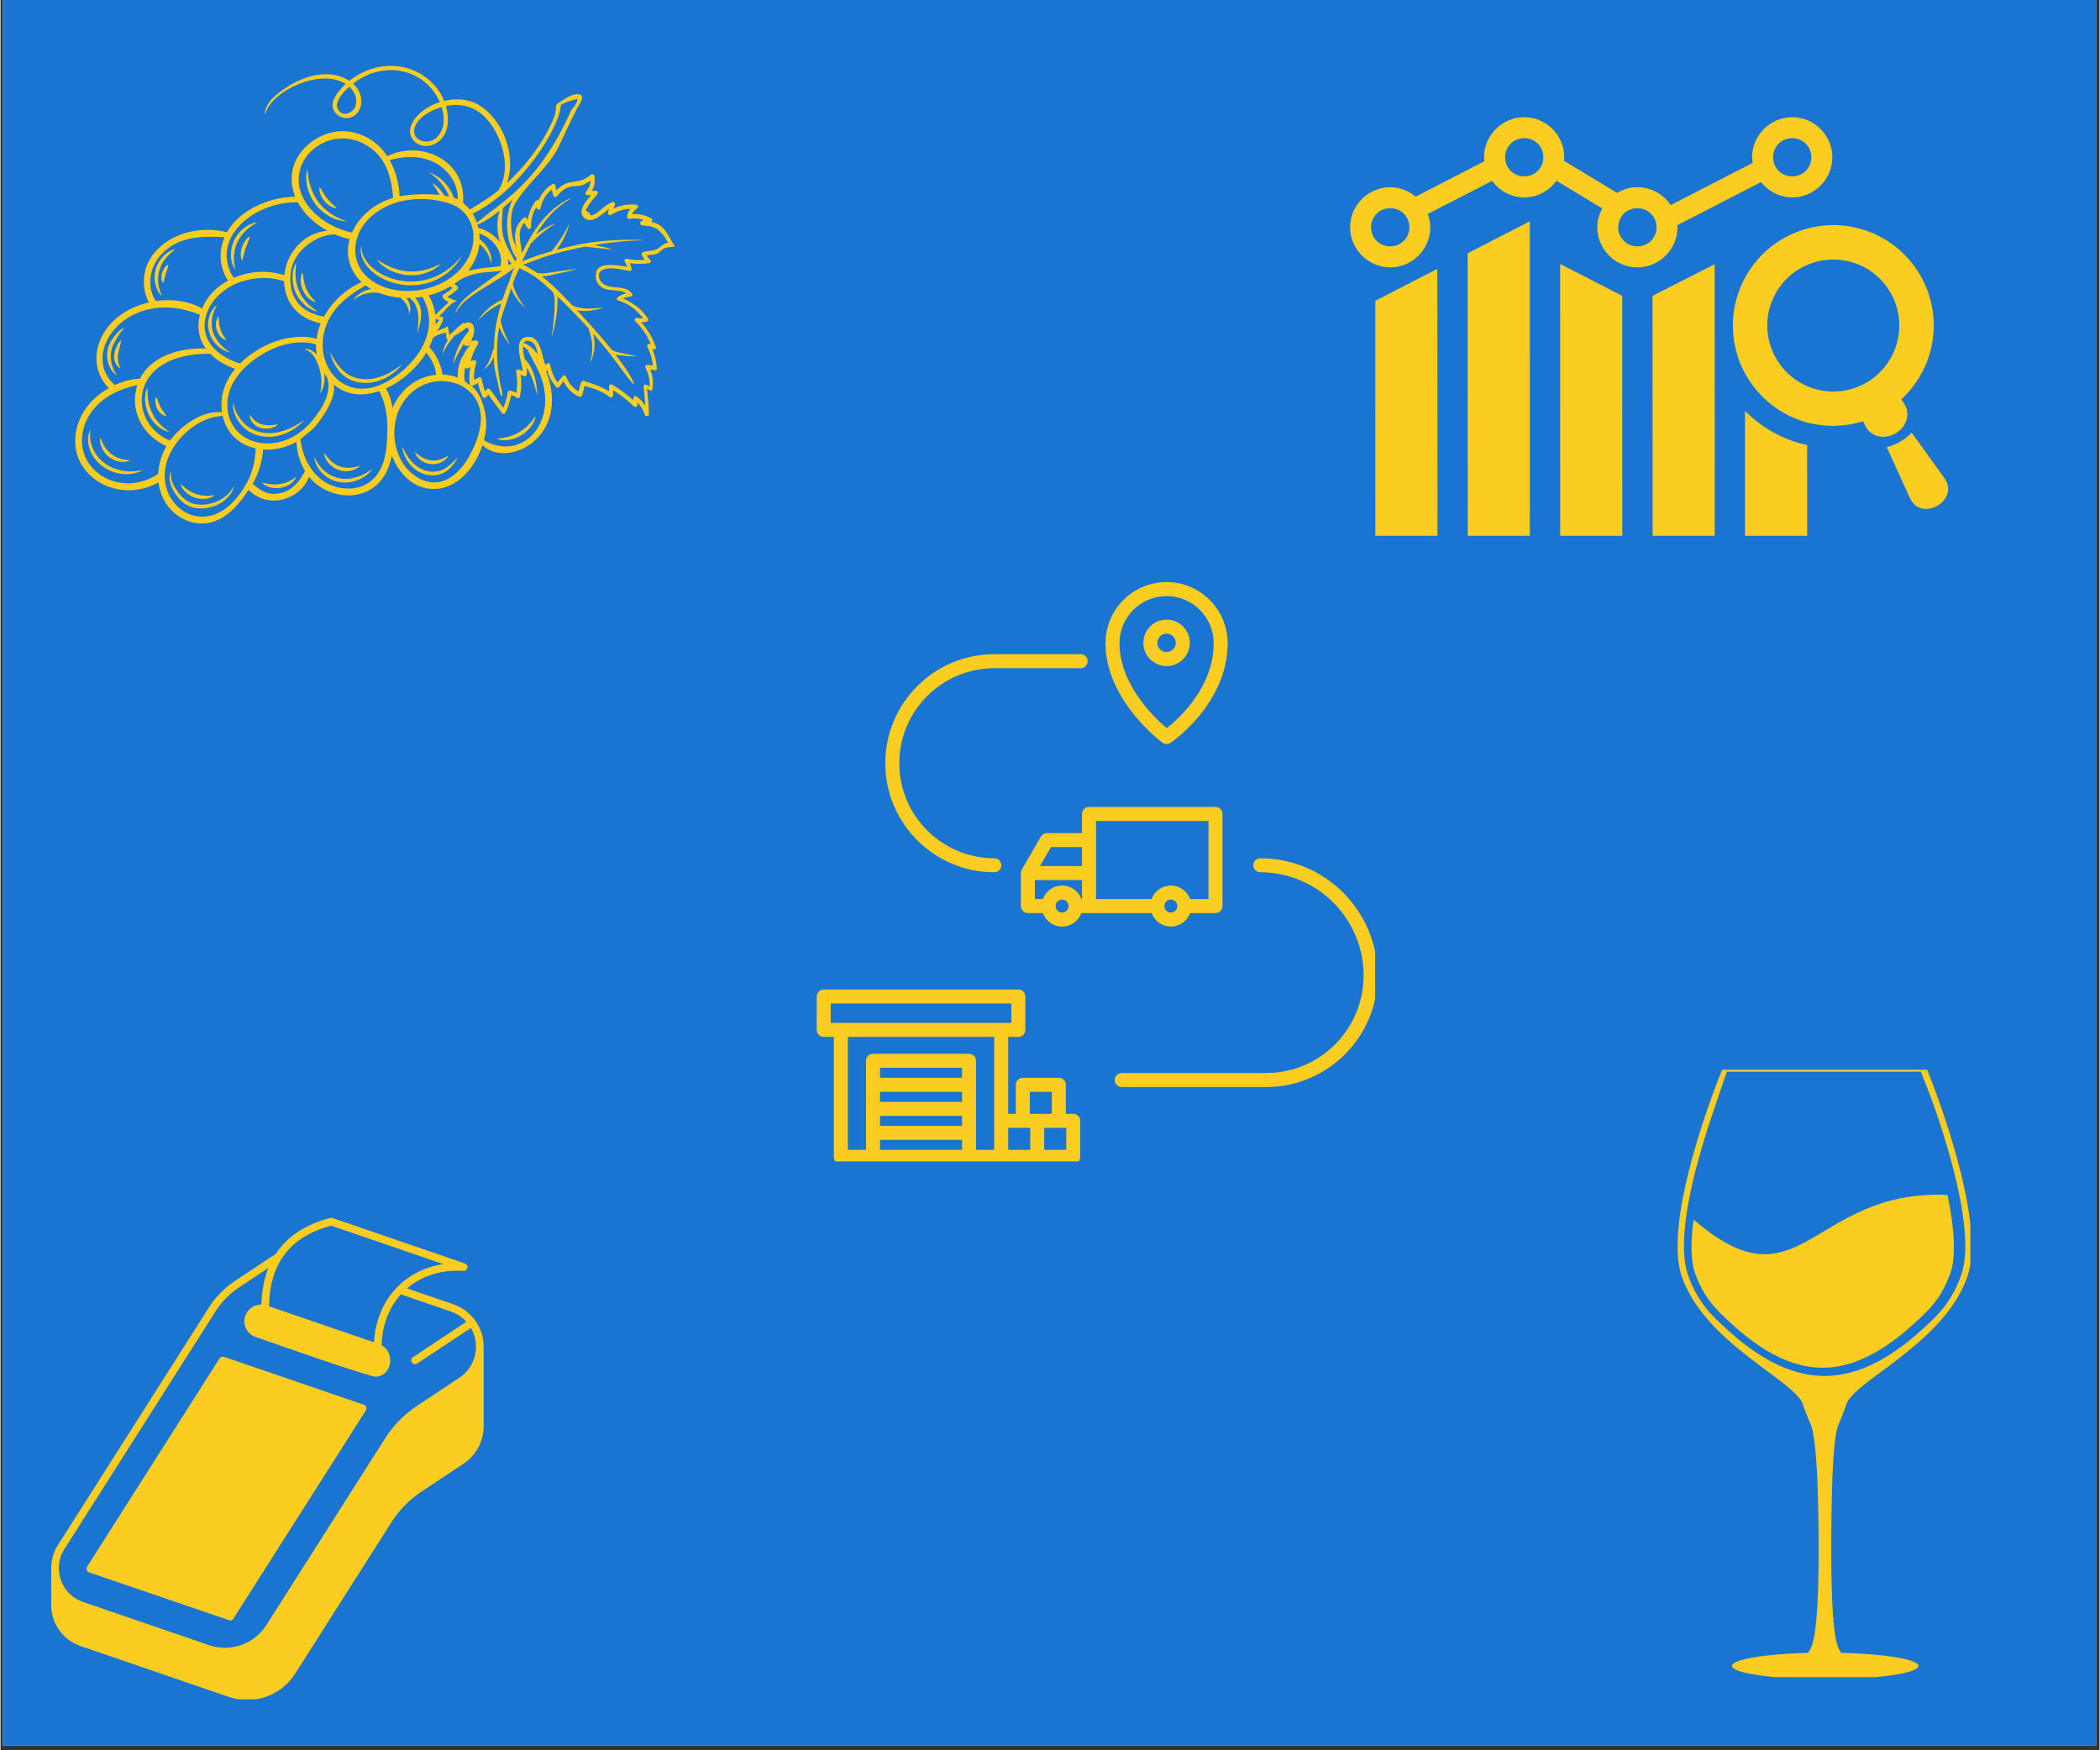 <svg xmlns="http://www.w3.org/2000/svg" xmlns:xlink="http://www.w3.org/1999/xlink" width="300" zoomAndPan="magnify" viewBox="0 0 224.88 187.5" height="250" preserveAspectRatio="xMidYMid meet" version="1.0"><rect x="0" y="0" width="224.88" height="187.5" fill="#333333" stroke="none"/><defs><clipPath id="54498e20ae"><path d="M 0.238 0 L 224.52 0 L 224.52 187 L 0.238 187 Z M 0.238 0 " clip-rule="nonzero"/></clipPath><clipPath id="52eacd9cc1"><path d="M 64.473 168.301 L 65.969 168.301 L 65.969 169.797 L 64.473 169.797 Z M 64.473 168.301 " clip-rule="nonzero"/></clipPath><clipPath id="6f65bc1330"><path d="M 7.438 7 L 72.512 7 L 72.512 57 L 7.438 57 Z M 7.438 7 " clip-rule="nonzero"/></clipPath><clipPath id="399e462552"><path d="M 179.633 114.594 L 211.051 114.594 L 211.051 179.668 L 179.633 179.668 Z M 179.633 114.594 " clip-rule="nonzero"/></clipPath><clipPath id="8a42b9eb87"><path d="M 157 23 L 164 23 L 164 57.395 L 157 57.395 Z M 157 23 " clip-rule="nonzero"/></clipPath><clipPath id="a422bed260"><path d="M 167 28 L 174 28 L 174 57.395 L 167 57.395 Z M 167 28 " clip-rule="nonzero"/></clipPath><clipPath id="0509a443e1"><path d="M 176 28 L 184 28 L 184 57.395 L 176 57.395 Z M 176 28 " clip-rule="nonzero"/></clipPath><clipPath id="2cc8222254"><path d="M 147 28 L 154 28 L 154 57.395 L 147 57.395 Z M 147 28 " clip-rule="nonzero"/></clipPath><clipPath id="d2531f6fd5"><path d="M 186 44 L 194 44 L 194 57.395 L 186 57.395 Z M 186 44 " clip-rule="nonzero"/></clipPath><clipPath id="649bd00e90"><path d="M 144.348 12.512 L 197 12.512 L 197 29 L 144.348 29 Z M 144.348 12.512 " clip-rule="nonzero"/></clipPath><clipPath id="a70c585829"><path d="M 118 62.332 L 132 62.332 L 132 80 L 118 80 Z M 118 62.332 " clip-rule="nonzero"/></clipPath><clipPath id="f2a6aca5ac"><path d="M 87.438 106 L 116 106 L 116 124.418 L 87.438 124.418 Z M 87.438 106 " clip-rule="nonzero"/></clipPath><clipPath id="be6fcc0f4c"><path d="M 119 91 L 147.277 91 L 147.277 117 L 119 117 Z M 119 91 " clip-rule="nonzero"/></clipPath><clipPath id="2f0d1057a6"><path d="M 5.426 130.434 L 51.801 130.434 L 51.801 182.043 L 5.426 182.043 Z M 5.426 130.434 " clip-rule="nonzero"/></clipPath></defs><g clip-path="url(#54498e20ae)"><path fill="#ffffff" d="M 0.238 0 L 224.641 0 L 224.641 187 L 0.238 187 Z M 0.238 0 " fill-opacity="1" fill-rule="nonzero"/><path fill="#1974d2" d="M 0.238 0 L 224.641 0 L 224.641 187 L 0.238 187 Z M 0.238 0 " fill-opacity="1" fill-rule="nonzero"/></g><g clip-path="url(#52eacd9cc1)"><path fill="#1974d2" d="M 64.473 169.812 C 64.473 169.809 64.473 169.801 64.473 169.793 L 64.473 169.051 C 64.473 168.984 64.52 168.934 64.574 168.934 L 64.734 168.934 L 64.66 168.66 C 64.652 168.629 64.672 168.598 64.699 168.59 L 65.742 168.312 C 65.773 168.305 65.805 168.32 65.812 168.352 L 65.953 168.875 C 65.961 168.902 65.941 168.934 65.914 168.941 L 65.879 168.953 C 65.883 168.965 65.883 168.977 65.883 168.992 L 65.883 169.055 L 65.902 169.055 C 65.941 169.055 65.969 169.082 65.969 169.117 L 65.969 169.312 C 65.969 169.328 65.957 169.34 65.941 169.34 L 65.844 169.34 C 65.832 169.34 65.824 169.336 65.82 169.328 C 65.816 169.32 65.816 169.309 65.82 169.301 L 65.703 169.34 L 65.777 169.348 C 65.785 169.348 65.793 169.355 65.797 169.363 C 65.801 169.371 65.801 169.379 65.797 169.387 L 65.793 169.395 L 65.938 169.395 L 65.938 169.398 C 65.938 169.395 65.941 169.395 65.941 169.395 C 65.957 169.395 65.969 169.406 65.969 169.422 L 65.969 169.535 C 65.969 169.57 65.941 169.598 65.902 169.598 L 65.453 169.598 L 65.324 169.855 C 65.309 169.891 65.273 169.91 65.238 169.91 L 64.574 169.91 C 64.539 169.91 64.508 169.895 64.488 169.863 C 64.48 169.848 64.473 169.832 64.473 169.812 Z M 64.75 168.984 L 64.574 168.984 C 64.543 168.984 64.523 169.016 64.523 169.051 L 64.523 169.688 L 64.688 169.363 C 64.703 169.328 64.738 169.309 64.777 169.309 L 65.324 169.309 L 65.324 169.203 L 64.941 169.203 L 64.871 169.223 C 64.84 169.23 64.809 169.211 64.801 169.184 Z M 65.867 168.902 L 65.898 168.895 C 65.902 168.891 65.902 168.891 65.902 168.887 L 65.762 168.363 C 65.762 168.363 65.758 168.359 65.758 168.359 L 64.715 168.641 C 64.711 168.641 64.711 168.645 64.711 168.645 L 64.852 169.168 C 64.852 169.172 64.855 169.172 64.855 169.172 L 65.41 169.023 L 65.41 168.992 C 65.41 168.953 65.418 168.922 65.434 168.891 L 65.34 168.914 C 65.328 168.918 65.312 168.91 65.309 168.898 C 65.305 168.883 65.312 168.867 65.328 168.863 L 65.477 168.824 C 65.52 168.781 65.578 168.75 65.648 168.75 C 65.672 168.75 65.695 168.754 65.715 168.762 L 65.777 168.746 C 65.793 168.742 65.805 168.75 65.809 168.762 C 65.812 168.777 65.805 168.793 65.793 168.793 L 65.785 168.797 C 65.82 168.824 65.848 168.859 65.867 168.902 Z M 65.328 169.098 L 65.137 169.152 L 65.324 169.152 L 65.324 169.117 C 65.324 169.113 65.328 169.105 65.328 169.098 Z M 65.832 169.055 L 65.832 168.992 C 65.832 168.887 65.75 168.805 65.648 168.805 C 65.547 168.805 65.461 168.887 65.461 168.992 L 65.461 169.055 L 65.508 169.055 L 65.508 168.992 C 65.508 168.914 65.57 168.848 65.648 168.848 C 65.723 168.848 65.785 168.914 65.785 168.992 L 65.785 169.055 Z M 65.918 169.289 L 65.918 169.117 C 65.918 169.113 65.91 169.105 65.902 169.105 L 65.391 169.105 C 65.383 169.105 65.379 169.113 65.379 169.117 L 65.379 169.535 C 65.379 169.539 65.383 169.547 65.391 169.547 L 65.902 169.547 C 65.91 169.547 65.918 169.539 65.918 169.535 L 65.918 169.449 L 65.754 169.445 C 65.742 169.445 65.734 169.441 65.73 169.434 C 65.727 169.426 65.727 169.414 65.73 169.406 L 65.734 169.395 L 65.582 169.379 C 65.57 169.375 65.559 169.367 65.559 169.355 C 65.559 169.34 65.562 169.332 65.574 169.328 L 65.863 169.23 C 65.871 169.23 65.883 169.23 65.891 169.238 C 65.898 169.246 65.898 169.258 65.895 169.27 L 65.883 169.289 Z M 65.395 169.598 L 65.391 169.598 C 65.355 169.598 65.324 169.57 65.324 169.535 L 65.324 169.359 L 64.777 169.359 C 64.758 169.359 64.742 169.367 64.734 169.387 L 64.531 169.793 C 64.523 169.809 64.523 169.824 64.531 169.836 C 64.543 169.852 64.555 169.859 64.574 169.859 L 65.238 169.859 C 65.254 169.859 65.27 169.852 65.277 169.836 Z M 65.559 169.055 L 65.734 169.055 L 65.734 168.992 L 65.559 169.039 Z M 65.719 168.941 C 65.703 168.918 65.676 168.902 65.648 168.902 C 65.602 168.902 65.562 168.938 65.559 168.984 Z M 65.277 168.672 C 65.262 168.676 65.246 168.668 65.242 168.652 C 65.238 168.637 65.25 168.625 65.262 168.621 L 65.711 168.5 C 65.727 168.496 65.742 168.504 65.742 168.52 C 65.746 168.531 65.738 168.547 65.727 168.551 Z M 65.133 168.816 C 65.219 168.828 65.293 168.883 65.324 168.969 C 65.328 168.973 65.328 168.98 65.324 168.988 C 65.32 168.996 65.316 169 65.309 169 L 64.902 169.109 C 64.895 169.113 64.887 169.109 64.883 169.105 C 64.875 169.102 64.871 169.098 64.871 169.09 C 64.855 169 64.895 168.914 64.961 168.863 C 64.93 168.848 64.902 168.816 64.895 168.781 C 64.875 168.707 64.918 168.637 64.988 168.617 C 65.059 168.598 65.133 168.641 65.152 168.711 C 65.16 168.75 65.152 168.785 65.133 168.816 Z M 65.055 168.875 C 64.973 168.895 64.918 168.969 64.918 169.051 C 64.918 169.051 65.266 168.961 65.266 168.961 C 65.223 168.891 65.141 168.852 65.055 168.875 Z M 65.043 168.824 C 65.086 168.812 65.113 168.766 65.102 168.723 C 65.09 168.68 65.043 168.656 65 168.668 C 64.957 168.68 64.934 168.723 64.945 168.766 C 64.957 168.809 65 168.836 65.043 168.824 Z M 65.309 168.793 C 65.293 168.797 65.281 168.789 65.277 168.773 C 65.273 168.762 65.281 168.746 65.293 168.742 L 65.746 168.621 C 65.758 168.617 65.773 168.625 65.777 168.641 C 65.781 168.656 65.773 168.668 65.758 168.672 Z M 65.309 168.793 " fill-opacity="1" fill-rule="evenodd"/></g><g clip-path="url(#6f65bc1330)"><path fill="#fbcd20" d="M 70.367 26.668 C 69.531 27.121 68.012 26.602 69.031 27.832 C 68.383 27.906 67.754 27.871 67.105 27.723 C 66.934 27.684 66.785 27.863 66.875 28.023 C 66.984 28.199 67.07 28.387 67.137 28.578 C 66.051 28.41 63.766 27.973 63.793 29.418 C 63.734 29.84 63.875 30.289 64.195 30.609 C 64.945 31.359 66.27 30.875 67.062 31.418 C 66.727 31.48 66.43 31.617 66.125 31.844 C 65.996 31.934 66.008 32.129 66.168 32.18 C 67.27 32.523 68.164 33.195 68.84 34.109 C 68.625 34.137 68.406 34.121 68.188 34.059 C 68 34.016 67.848 34.242 67.996 34.391 C 68.727 35.109 69.281 35.945 69.672 36.879 C 69.633 36.871 69.586 36.863 69.523 36.852 C 69.348 36.816 69.223 36.98 69.301 37.141 C 69.625 37.805 69.82 38.465 69.898 39.188 C 69.699 39.125 69.504 39.09 69.266 39.086 C 69.109 39.082 69.031 39.254 69.094 39.383 C 69.418 40.02 69.586 40.695 69.555 41.398 C 69.426 41.312 69.289 41.246 69.117 41.191 C 69.02 41.164 68.898 41.246 68.906 41.352 C 68.973 42.047 69.008 42.762 69.09 43.461 C 68.844 43.074 68.527 42.75 68.125 42.461 C 67.984 42.363 67.793 42.496 67.793 42.652 C 67.793 42.727 67.793 42.805 67.793 42.879 C 67.098 42.246 66.352 41.691 65.535 41.207 C 65.387 41.121 65.207 41.234 65.203 41.398 C 65.199 41.578 65.195 41.758 65.188 41.934 C 64.371 41.398 63.43 41.113 62.5 40.805 C 62.242 40.723 62.152 41.031 61.926 41.934 C 61.312 41.578 60.883 41.07 60.613 40.379 C 60.559 40.23 60.367 40.148 60.242 40.281 C 60.035 40.504 59.855 40.734 59.688 40.98 C 58.609 39.539 59.152 38.41 58.371 39.109 C 57.957 38.055 57.867 35.984 56.484 36.086 C 54.809 36.211 55.84 38.688 55.949 39.773 C 55.82 39.711 55.691 39.648 55.559 39.59 C 55.383 39.504 55.203 39.641 55.242 39.836 C 55.387 40.594 55.391 41.316 55.27 42.07 C 55.066 41.961 54.859 41.898 54.602 41.859 C 54.164 41.793 54.488 42.223 53.863 43.688 C 53.414 43.035 52.941 42.398 52.477 41.758 C 52.395 41.648 52.207 41.578 52.102 41.711 C 52.039 41.785 51.98 41.859 51.922 41.934 C 51.312 40.422 51.852 40.07 50.727 40.699 C 50.691 40.086 50.77 39.5 50.969 38.898 C 51.031 38.711 50.84 38.543 50.66 38.59 C 50.551 38.617 50.453 38.652 50.363 38.688 C 50.535 38.043 50.797 37.438 51.152 36.852 C 51.25 36.695 51.129 36.457 50.938 36.473 C 50.758 36.484 50.586 36.496 50.41 36.512 C 51.078 35.305 50.695 34.133 49.641 34.672 L 49.582 34.586 C 48.957 35.023 48.902 35.211 48.078 35.902 C 48.086 35.895 47.93 35.031 47.93 34.965 C 47.531 35.121 47.129 35.32 46.738 35.504 C 47.02 35.145 47.723 33.93 47.266 33.945 C 47.152 33.918 47.035 33.895 46.922 33.871 C 47.07 33.902 47.863 32.957 48 32.828 C 48.27 32.574 48.535 32.34 48.906 32.25 C 48.523 32.09 48.207 32.051 47.883 31.785 C 48.27 31.562 48.613 31.305 48.953 30.996 C 49.07 30.887 49.016 30.719 48.906 30.637 C 48.805 30.566 48.707 30.496 48.621 30.414 C 49.035 30.152 49.621 29.445 51.812 29.184 C 52.406 29.113 53.098 29.105 53.75 29.012 C 52.789 29.637 51.867 30.367 50.965 31.012 C 50.035 31.676 49.211 32.316 48.75 33.391 C 48.734 33.426 48.789 33.461 48.809 33.422 C 49.812 31.512 53.117 30.379 55.18 28.562 C 55.184 28.559 55.188 28.559 55.191 28.555 C 54.914 28.742 54.68 29.625 54.535 30.055 L 54.52 30.055 C 54.52 30.066 54.52 30.078 54.52 30.09 C 54.445 30.305 54.148 30.977 53.781 32.098 C 52.664 32.582 51.789 33.32 51.121 34.348 C 51.844 33.605 52.578 32.996 53.652 32.504 C 53.48 33.066 53.328 33.641 53.207 34.215 C 53.121 34.629 53.047 35.043 52.992 35.461 C 52.91 36.102 52.871 36.758 52.859 37.414 L 52.766 37.398 C 52.641 38.148 52.355 38.703 52.137 39.066 C 52.023 39.246 51.926 39.383 51.859 39.473 C 51.793 39.562 51.754 39.609 51.754 39.609 C 51.754 39.609 51.805 39.574 51.895 39.504 C 51.984 39.434 52.109 39.324 52.262 39.16 C 52.449 38.949 52.676 38.637 52.855 38.223 C 52.855 38.379 52.855 38.539 52.859 38.695 C 52.879 39.547 53.172 40.469 53.336 41.309 C 53.391 41.578 53.445 41.848 53.52 42.109 C 53.559 42.246 53.621 42.402 53.758 42.441 C 53.793 41.945 53.605 41.496 53.52 41.012 C 53.168 39.031 53.047 36.988 53.426 35.004 C 53.488 35.164 53.551 35.312 53.613 35.449 C 53.777 35.789 53.945 36.062 54.086 36.281 C 54.371 36.715 54.547 36.934 54.547 36.934 C 54.547 36.934 54.438 36.672 54.223 36.207 C 54.039 35.773 53.738 35.16 53.57 34.363 C 53.785 33.527 54.102 32.727 54.367 31.906 C 54.48 31.566 54.59 31.223 54.703 30.883 C 54.785 31.098 54.883 31.297 54.977 31.473 C 55.184 31.852 55.406 32.141 55.598 32.367 C 55.789 32.594 55.949 32.754 56.066 32.855 C 56.18 32.957 56.242 33.008 56.242 33.008 C 56.242 33.008 56.191 32.945 56.102 32.824 C 56.008 32.703 55.875 32.52 55.723 32.277 C 55.566 32.031 55.387 31.727 55.215 31.352 C 55.086 31.062 54.953 30.73 54.883 30.363 C 55.059 29.879 55.254 29.398 55.496 28.938 C 55.504 28.922 55.59 28.711 55.617 28.727 C 56.477 29.207 57.07 29.305 58.863 30.992 C 58.98 31.105 59.094 31.211 59.207 31.32 C 59.336 31.625 59.367 31.961 59.375 32.281 C 59.375 32.633 59.363 32.969 59.352 33.277 C 59.32 33.898 59.266 34.43 59.211 34.863 C 59.16 35.293 59.105 35.625 59.07 35.848 C 59.031 36.074 59.012 36.191 59.012 36.191 C 59.012 36.191 59.051 36.078 59.117 35.859 C 59.18 35.641 59.273 35.316 59.367 34.887 C 59.457 34.461 59.555 33.926 59.617 33.297 C 59.645 32.98 59.672 32.645 59.68 32.281 C 59.68 32.109 59.676 31.93 59.652 31.746 C 61.043 33.082 62.156 34.238 63.062 35.242 L 62.996 35.27 C 63.453 36.348 63.434 37.316 63.352 37.949 C 63.309 38.27 63.246 38.516 63.203 38.68 C 63.152 38.84 63.129 38.926 63.129 38.926 C 63.129 38.926 63.172 38.848 63.246 38.695 C 63.316 38.539 63.418 38.305 63.504 37.98 C 63.586 37.656 63.652 37.246 63.641 36.762 C 63.633 36.445 63.59 36.094 63.492 35.727 C 64.113 36.43 64.629 37.055 65.07 37.613 L 65.066 37.613 C 65.07 37.613 65.07 37.613 65.074 37.617 C 66.355 39.238 67.012 40.301 67.77 41.109 C 68.062 41.426 67.758 40.41 65.871 37.973 C 66.047 38.016 66.219 38.043 66.371 38.062 C 66.762 38.109 67.09 38.125 67.359 38.145 C 67.895 38.172 68.188 38.172 68.188 38.172 C 68.188 38.172 67.906 38.098 67.379 37.988 C 67.113 37.938 66.793 37.875 66.414 37.801 C 66.125 37.738 65.801 37.656 65.5 37.496 C 64.668 36.457 63.582 35.191 62.172 33.691 C 62.031 33.539 61.883 33.383 61.738 33.227 C 62.078 33.301 62.398 33.32 62.684 33.316 C 63.117 33.301 63.48 33.238 63.77 33.18 C 64.059 33.117 64.277 33.059 64.426 33.02 C 64.57 32.977 64.648 32.953 64.648 32.953 C 64.648 32.953 64.328 32.98 63.746 33.027 C 63.457 33.047 63.098 33.066 62.688 33.047 C 62.277 33.027 61.812 32.961 61.344 32.758 L 61.332 32.789 C 60.297 31.68 59.211 30.539 57.996 29.609 C 58.148 29.609 58.297 29.59 58.438 29.574 C 58.754 29.527 59.035 29.457 59.305 29.402 C 59.84 29.289 60.297 29.184 60.664 29.098 C 61.406 28.918 61.801 28.809 61.801 28.809 C 61.801 28.809 61.387 28.844 60.637 28.945 C 60.258 28.992 59.797 29.059 59.262 29.141 C 58.992 29.176 58.703 29.238 58.398 29.27 C 58.098 29.301 57.781 29.316 57.488 29.219 L 57.484 29.238 C 57.004 28.906 56.504 28.605 55.98 28.359 C 57.312 27.918 58.426 27.285 61.828 26.586 C 62.109 26.527 62.395 26.469 62.68 26.418 C 63.562 26.543 64.277 26.609 64.77 26.648 C 65.031 26.672 65.227 26.711 65.355 26.75 C 65.484 26.789 65.551 26.824 65.551 26.824 C 65.551 26.824 65.496 26.773 65.375 26.707 C 65.254 26.637 65.059 26.559 64.797 26.496 C 64.484 26.422 64.086 26.34 63.613 26.25 C 65.348 25.961 67.117 25.766 68.855 25.746 C 69.43 25.742 66.184 25.473 62.598 26.078 C 62.59 26.074 62.582 26.074 62.57 26.074 L 62.57 26.082 C 62.348 26.121 62.125 26.16 61.902 26.207 C 61.129 26.359 60.332 26.555 59.578 26.762 C 60.133 26.008 60.461 25.32 60.66 24.828 C 60.773 24.551 60.844 24.332 60.891 24.184 C 60.93 24.031 60.953 23.953 60.953 23.953 C 60.953 23.953 60.914 24.027 60.844 24.164 C 60.773 24.301 60.668 24.504 60.52 24.762 C 60.23 25.273 59.781 26.012 59.102 26.844 L 59.148 26.879 C 57.695 27.297 56.441 27.738 55.879 28 C 56.188 27.344 56.504 26.688 56.84 26.055 C 57.578 25.27 58.266 24.75 58.754 24.41 C 58.996 24.242 59.191 24.117 59.324 24.035 C 59.457 23.953 59.523 23.91 59.523 23.91 C 59.523 23.91 59.449 23.938 59.301 23.992 C 59.156 24.051 58.941 24.141 58.672 24.277 C 58.316 24.461 57.855 24.734 57.359 25.137 C 58.273 23.609 59.402 22.254 61.035 21.312 C 61.074 21.293 61.043 21.242 61.004 21.258 C 58.531 22.402 57.02 24.758 55.848 27.148 C 55.812 25.984 55.219 24.852 56.125 23.855 C 56.223 24.07 56.344 24.266 56.496 24.465 C 56.605 24.605 56.844 24.484 56.84 24.324 C 56.82 23.523 57.004 22.84 57.402 22.191 C 57.418 22.234 57.441 22.285 57.465 22.348 C 57.539 22.516 57.836 22.469 57.867 22.293 C 58.02 21.469 58.418 20.805 59.066 20.316 C 59.105 20.523 59.156 20.73 59.219 20.941 C 59.285 21.145 59.527 21.152 59.645 20.996 C 60.621 19.711 61.668 19.996 62.098 19.895 C 62.504 19.801 62.875 19.59 63.207 19.34 C 63.211 19.777 63.051 20.168 62.723 20.52 C 62.594 20.66 62.68 20.914 62.887 20.91 C 63.016 20.91 63.145 20.906 63.277 20.902 C 62.676 21.598 61.719 22.723 62.594 23.387 C 63.43 24.02 64.414 22.949 65.188 22.363 C 65.148 22.492 65.113 22.625 65.082 22.762 C 65.047 22.945 65.238 23.125 65.414 23.016 C 66.066 22.605 66.746 22.395 67.484 22.367 C 67.168 22.758 66.906 23.52 67.41 23.441 C 67.93 23.359 68.414 23.398 68.887 23.547 C 68.793 23.602 68.703 23.664 68.605 23.742 C 68.434 23.883 68.59 24.133 68.773 24.148 C 69.52 24.195 70.184 24.277 70.715 24.855 C 71.027 25.191 71.305 25.59 71.531 26 C 70.969 26.055 70.766 26.453 70.367 26.668 Z M 56.047 36.75 C 56.16 36.5 56.402 36.402 56.879 36.617 C 57.336 36.824 57.449 37.457 57.535 37.977 C 57.324 37.672 57.105 37.41 56.883 37.203 C 56.844 37.164 56.801 37.148 56.754 37.141 C 56.75 37.137 56.75 37.133 56.746 37.129 C 56.531 36.957 56.305 36.816 56.047 36.75 Z M 51.801 47.172 C 51.699 47.074 52.598 45.336 51.418 42.613 C 51.246 42.215 50.984 41.859 50.684 41.543 C 50.551 41.406 49.742 40.914 49.723 40.789 C 49.656 40.387 49.676 39.898 49.789 39.383 C 49.945 39.594 50.121 39.434 50.336 39.32 C 50.207 39.926 50.191 40.523 50.281 41.16 C 50.305 41.324 50.52 41.375 50.641 41.305 C 50.809 41.211 50.98 41.113 51.148 41.02 C 51.258 41.539 51.422 42.023 51.652 42.512 C 51.715 42.641 51.938 42.676 52.027 42.562 C 52.105 42.465 52.184 42.367 52.262 42.27 C 52.75 42.945 53.238 43.621 53.75 44.277 C 53.836 44.383 54.035 44.348 54.09 44.234 C 54.387 43.617 54.59 42.988 54.715 42.32 C 54.93 42.383 55.121 42.477 55.32 42.617 C 55.434 42.699 55.617 42.617 55.645 42.484 C 55.812 41.695 55.836 40.93 55.73 40.148 C 55.84 40.199 55.945 40.246 56.055 40.297 C 56.164 40.352 56.348 40.32 56.371 40.168 C 56.41 39.891 56.406 39.641 56.375 39.387 C 56.547 39.641 56.68 39.902 56.789 40.148 C 56.988 40.594 57.113 41 57.219 41.332 C 57.414 42 57.52 42.367 57.52 42.367 C 57.52 42.367 57.516 42.273 57.504 42.09 C 57.492 41.906 57.469 41.637 57.418 41.289 C 57.367 40.938 57.289 40.508 57.121 40.016 C 56.949 39.531 56.68 38.973 56.191 38.484 L 56.176 38.5 C 56.074 38.105 55.941 37.527 55.973 37.09 C 56.141 37.219 56.316 37.34 56.477 37.477 C 56.48 37.488 56.48 37.5 56.488 37.512 C 57.059 38.711 57.785 39.75 58.121 41.066 C 59.344 45.875 55.543 49.336 51.801 47.172 Z M 50.023 49.199 C 49.086 50.73 47.5 52.121 45.586 51.551 C 45.387 51.492 45.195 51.414 45.012 51.328 C 42.152 49.945 41.445 45.941 42.977 43.352 C 45.453 39.16 51.613 40.504 51.461 44.98 C 51.414 46.469 50.711 48.074 50.023 49.199 Z M 41.301 41.605 C 43.168 40.758 44.805 39.184 45.613 37.781 C 46.18 38.465 46.586 39.23 46.66 40.148 C 44.527 40.352 42.828 41.773 42.004 43.684 C 41.871 42.949 41.648 42.242 41.301 41.605 Z M 39.742 51.484 C 38.176 52.809 35.668 52.504 34.18 51.215 C 32.969 50.164 32.32 48.648 32.121 47.078 C 32.113 47.012 33.371 46.055 33.504 45.914 C 34.34 45.023 35.992 42.691 35.707 41.195 C 37.121 42.406 38.891 42.477 40.578 41.895 C 41.168 43.051 41.445 44.281 41.441 45.723 C 41.434 47.695 41.371 50.109 39.742 51.484 Z M 29.359 52.91 C 28.41 52.938 27.691 52.422 27.012 51.828 C 27.676 50.656 28.008 49.48 28.137 48.152 C 29.289 48.234 30.527 47.984 31.699 47.336 C 31.762 48.438 32.055 49.523 32.621 50.453 C 31.969 51.762 30.938 52.867 29.359 52.91 Z M 26.477 51.562 C 22.359 59.363 15.086 53.57 18.449 48.051 C 19.578 46.191 21.656 44.625 23.801 44.559 C 24.203 46.344 25.477 47.641 27.34 48.039 C 27.281 49.254 27.059 50.43 26.477 51.562 Z M 16.891 50.762 C 13.523 53.016 9.504 51.246 8.82 48.16 C 8.324 45.93 9.547 42.34 14.656 41.25 C 13.781 43.984 15.215 46.652 17.773 47.793 C 17.25 48.703 16.934 49.719 16.891 50.762 Z M 21.363 33.715 C 20.988 35.137 21.305 36.449 21.988 37.328 C 19.207 37.227 16.137 38.148 14.93 40.578 C 14.043 40.586 13.105 40.848 12.242 41.246 C 8.332 37.875 13.605 30.547 21.363 33.715 Z M 17.172 27.316 C 19.02 25.285 21.508 25.281 23.996 25.406 C 23.273 27.086 23.551 28.891 24.383 30.059 C 23.145 30.723 22.137 31.711 21.59 33.051 C 20.141 32.223 18.348 31.996 16.629 32.254 C 15.68 30.797 15.895 28.715 17.172 27.316 Z M 31.852 21.68 C 32.543 22.953 33.738 24.023 35.023 24.723 C 32.578 24.898 30.633 27.031 30.398 29.477 C 28.52 28.898 26.703 29.035 25.008 29.758 C 24.82 29.531 24.66 29.266 24.535 28.949 C 22.969 24.984 27.582 21.539 31.852 21.68 Z M 34.414 15.375 C 36.84 14.094 39.738 15.184 41.035 17.375 C 41.711 18.508 41.973 19.887 42.055 21.199 C 40.168 21.75 38.453 23.102 37.652 24.922 C 35.031 24.336 33.133 22.723 32.363 21.098 C 31.328 18.941 32.254 16.516 34.414 15.375 Z M 48.992 21.352 C 48.867 21.293 48.723 21.238 48.57 21.188 C 48.371 20.629 48.086 20.164 47.789 19.805 C 47.465 19.41 47.125 19.133 46.84 18.938 C 46.547 18.742 46.305 18.629 46.141 18.559 C 45.973 18.492 45.887 18.461 45.887 18.461 C 45.887 18.461 45.961 18.516 46.109 18.613 C 46.254 18.719 46.465 18.875 46.711 19.102 C 47.133 19.496 47.691 20.125 48.062 21.047 C 47.902 21.012 47.727 20.98 47.551 20.953 C 47.27 20.465 46.945 20.133 46.703 19.93 C 46.426 19.695 46.246 19.605 46.246 19.605 C 46.246 19.605 46.355 19.773 46.547 20.066 C 46.68 20.273 46.852 20.547 47.035 20.887 C 45.59 20.73 43.875 20.809 42.758 21.027 C 42.695 19.664 42.344 18.309 41.691 17.16 C 46.328 15.801 49.066 18.77 48.992 21.352 Z M 35.281 34.027 C 36.145 32.473 37.562 31.48 39.109 30.578 C 39.289 30.715 39.484 30.836 39.684 30.953 C 39.305 31.031 38.98 31.16 38.723 31.305 C 38.352 31.512 38.113 31.742 37.977 31.906 C 37.906 31.988 37.855 32.055 37.828 32.102 C 37.797 32.148 37.781 32.168 37.781 32.168 C 37.781 32.168 37.801 32.152 37.844 32.117 C 37.883 32.082 37.949 32.031 38.031 31.969 C 38.199 31.844 38.465 31.68 38.836 31.547 C 39.395 31.348 39.934 31.309 40.516 31.359 C 41.277 31.664 42.105 31.844 42.945 31.906 L 42.902 31.965 C 43.379 32.316 43.598 32.793 43.699 33.121 C 43.746 33.289 43.766 33.43 43.781 33.523 C 43.789 33.617 43.793 33.668 43.793 33.668 C 43.938 33.328 43.949 32.852 43.758 32.391 C 43.695 32.242 43.602 32.082 43.48 31.93 C 43.645 31.934 43.809 31.934 43.969 31.926 L 43.91 32.004 C 45.047 32.891 44.762 34.648 44.664 35.688 C 45.094 34.398 45.371 32.949 44.426 31.898 C 44.688 31.875 44.949 31.84 45.203 31.793 C 46.508 34.105 45.91 36.574 44.234 38.547 C 43.418 39.516 42.258 40.512 40.98 41.102 C 36.301 43.309 32.914 38.281 35.281 34.027 Z M 25.828 39.734 C 26.012 39.531 26.207 39.336 26.414 39.148 C 28.367 37.375 31.344 36.156 33.801 36.887 C 33.785 37.27 33.816 37.645 33.879 38.004 C 33.859 37.98 33.84 37.953 33.82 37.93 C 33.555 37.637 33.277 37.496 33.078 37.441 C 32.871 37.383 32.738 37.395 32.66 37.406 C 32.582 37.422 32.555 37.438 32.555 37.438 C 32.551 37.445 32.723 37.445 33.059 37.652 C 33.223 37.758 33.418 37.926 33.605 38.207 C 33.789 38.484 33.973 38.875 34.129 39.367 C 34.449 40.426 34.379 41.133 34.332 41.547 C 34.309 41.754 34.281 41.898 34.27 41.984 C 34.254 42.074 34.25 42.117 34.25 42.117 C 34.25 42.117 34.277 42.086 34.328 42.008 C 34.379 41.93 34.453 41.801 34.531 41.59 C 34.605 41.379 34.684 41.082 34.707 40.688 C 34.715 40.484 34.711 40.258 34.68 40.008 C 34.785 40.168 34.898 40.328 35.02 40.484 C 35.504 42.113 34.434 43.832 33.332 45.137 C 29.984 49.086 24.531 47.762 24.305 43.641 C 24.219 42.121 24.859 40.805 25.828 39.734 Z M 34.305 34.641 C 34.082 35.18 33.926 35.734 33.852 36.301 C 32.625 35.891 31.008 36.113 29.965 36.41 C 28.469 36.832 26.859 37.75 25.656 38.949 C 24.93 38.723 24.18 38.379 23.539 37.906 C 20.27 35.574 22.148 31.285 25.918 30.133 C 27.547 29.629 29.109 29.688 30.375 30.129 C 30.441 32.422 31.84 34.113 34.305 34.641 Z M 38.688 30.223 C 37.02 30.945 35.531 32.312 34.648 33.93 C 32.098 33.469 30.988 31.902 31.051 29.707 C 31.113 26.734 34.066 25.098 35.809 25.098 C 36.324 25.32 36.859 25.492 37.402 25.613 C 36.895 27.398 37.469 29.094 38.688 30.223 Z M 23.73 44.168 C 21.723 43.922 19.336 45.551 18.156 47.199 C 13.648 45.418 13.457 37.836 22.469 37.891 C 23.199 38.637 24.148 39.164 25.137 39.516 C 23.918 40.965 23.5 42.617 23.73 44.168 Z M 46.609 34.152 C 46.754 34.215 46.883 34.25 47.027 34.266 C 46.875 34.426 46.734 34.598 46.602 34.785 C 46.617 34.574 46.617 34.363 46.609 34.152 Z M 49.828 38.738 C 49.824 38.766 49.816 38.789 49.812 38.816 C 49.809 38.805 49.809 38.797 49.805 38.789 C 49.812 38.77 49.82 38.754 49.828 38.738 Z M 47.777 36.223 C 47.789 36.301 47.848 36.379 47.922 36.395 C 47.613 36.934 47.418 37.484 47.332 37.98 C 47.684 37.234 48.023 36.652 48.609 36.008 C 48.938 35.797 49.266 35.59 49.582 35.371 C 49.863 35.18 50.078 34.848 50.184 35.445 C 49.359 36.387 48.773 37.52 48.535 38.773 C 48.508 38.949 48.492 39.039 48.492 39.039 C 48.492 39.039 48.527 38.953 48.598 38.789 C 48.668 38.625 48.77 38.383 48.922 38.082 C 49.094 37.734 49.332 37.301 49.656 36.82 C 49.664 36.949 49.75 37.07 49.898 37.059 C 50.035 37.047 50.168 37.035 50.301 37.027 C 50.027 37.254 49.809 37.613 49.668 37.891 C 49.652 37.918 49.637 37.949 49.625 37.977 C 49.145 38.66 48.961 39.531 48.98 40.441 C 48.473 40.254 47.926 40.145 47.367 40.125 C 47.184 39.023 46.668 37.934 45.934 37.188 C 46.098 36.852 46.234 36.508 46.34 36.156 C 47.031 35.734 47.367 35.73 47.742 35.625 C 47.746 35.656 47.742 35.691 47.734 35.734 C 47.738 35.898 47.754 36.059 47.777 36.223 Z M 48.008 32.375 C 47.531 32.828 47.055 33.281 46.578 33.738 C 46.496 33.02 46.27 32.312 45.871 31.645 C 46.684 31.438 47.469 31.113 48.184 30.684 C 48.266 30.742 48.348 30.797 48.426 30.855 C 48.121 31.125 47.793 31.359 47.441 31.57 C 47.125 31.762 47.668 32.223 48.008 32.375 Z M 49.32 28.77 C 46.848 31.547 42.094 31.902 39.562 29.91 C 37.293 28.121 37.641 25.043 39.68 23.219 C 42.859 20.379 47.57 21.352 48.898 22.156 C 51.07 23.469 51.293 26.559 49.32 28.77 Z M 51.301 26.148 C 52.039 26.715 52.402 27.434 52.59 28.289 C 52.707 27.367 52.258 26.277 51.324 25.633 C 51.324 25.422 51.312 25.211 51.285 24.996 C 52.871 25.566 53.914 27.102 53.559 28.508 C 52.406 28.66 51.215 28.723 50.109 29.012 C 50.75 28.195 51.203 27.207 51.301 26.148 Z M 53.512 25.945 C 52.922 25.195 52.098 24.625 51.188 24.414 C 51.16 24.301 51.129 24.184 51.098 24.07 C 51.957 23.707 52.746 23.145 53.488 22.547 C 53.117 23.539 53.168 24.793 53.512 25.945 Z M 60.012 11.387 C 60.02 11.262 60.043 11.227 60.148 11.168 C 60.664 10.887 61.25 10.73 61.812 10.586 C 61.836 11.109 61.281 11.492 61.082 11.941 C 57.527 19.875 53.586 21.633 51.031 23.871 C 50.914 23.523 50.766 23.191 50.582 22.887 C 55.758 20.379 59.867 13.68 60.012 11.387 Z M 54.379 28.016 C 54.383 28.02 54.391 28.027 54.398 28.035 C 54.387 27.934 54.371 27.836 54.352 27.738 C 54.48 27.926 54.621 28.094 54.766 28.25 C 54.645 28.305 54.512 28.344 54.379 28.375 C 54.391 28.254 54.391 28.133 54.379 28.016 Z M 55.312 27.707 C 55.273 27.809 55.227 27.898 55.125 28.004 C 53.949 25.738 53.48 25.48 53.836 22.258 C 54.426 21.766 54.664 21.555 54.863 21.371 C 53.719 23.738 54.457 26.656 55.312 27.707 Z M 46.793 14.664 C 45.723 15.781 43.645 14.922 44.512 13.332 C 45.031 12.383 46.219 11.781 47.258 11.473 C 47.613 12.594 47.602 13.824 46.793 14.664 Z M 37.941 11.547 C 37.676 12.047 36.891 12.434 36.391 12 C 35.438 11.168 36.652 9.934 37.367 9.297 C 38.16 10.031 38.273 10.922 37.941 11.547 Z M 72.012 26.031 C 71.633 25.395 71.34 24.711 70.746 24.223 C 70.445 23.973 70.086 23.848 69.711 23.777 C 69.844 23.684 69.879 23.477 69.707 23.383 C 69.039 23.031 68.379 22.891 67.656 22.945 C 67.754 22.703 67.93 22.504 68.18 22.352 C 68.375 22.219 68.297 21.941 68.066 21.922 C 67.199 21.848 66.402 22 65.652 22.371 C 65.695 22.238 65.746 22.105 65.809 21.965 C 65.879 21.812 65.758 21.562 65.559 21.641 C 64.641 21.996 64.004 22.879 63.562 22.988 C 63.355 23.156 63.184 23.086 63.051 22.777 C 62.68 22.629 62.625 22.441 62.895 22.207 C 63.078 21.727 63.613 21.23 63.926 20.828 C 64.039 20.68 63.98 20.434 63.766 20.438 C 63.629 20.441 63.488 20.445 63.352 20.445 C 63.648 19.965 63.734 19.43 63.617 18.828 C 63.582 18.645 63.352 18.621 63.23 18.727 C 61.863 19.926 60.93 18.945 59.547 20.402 C 59.508 20.246 59.48 20.086 59.465 19.922 C 59.445 19.762 59.281 19.621 59.117 19.723 C 58.422 20.156 57.926 20.742 57.645 21.469 C 57.551 21.406 57.414 21.426 57.332 21.531 C 56.852 22.164 56.574 22.875 56.477 23.637 C 56.453 23.57 56.43 23.504 56.406 23.43 C 56.359 23.27 56.176 23.234 56.059 23.336 C 54.629 24.52 55.23 26.152 55.328 26.75 C 55.266 26.379 55 25.977 54.902 25.594 C 54.793 25.168 54.734 24.73 54.711 24.289 C 54.664 23.387 54.707 22.465 55.195 21.688 C 56.32 19.891 57.938 18.559 59.148 16.805 C 59.922 15.684 59.918 15.277 61.781 11.59 C 61.977 11.203 62.789 10.18 61.91 10.094 C 61.152 10.016 60.293 10.723 59.691 11.09 C 59.43 11.246 59.527 11.652 59.441 12.129 C 59.383 12.457 58.062 16.117 54.254 19.609 C 55.336 16.637 53.754 12.578 51.031 11.129 C 50.023 10.59 48.738 10.523 47.531 10.812 C 47.391 10.461 47.227 10.137 47.039 9.855 C 45.012 6.77 40.695 6.039 37.363 8.66 C 35.383 7.359 32.715 7.992 30.625 9.367 C 29.613 10.035 28.496 10.848 28.297 12.125 C 28.289 12.172 28.355 12.191 28.371 12.145 C 29.141 9.68 34.285 7.273 36.973 8.992 C 36.477 9.445 36.059 9.965 35.758 10.539 C 34.902 12.199 37.191 13.457 38.262 12.043 C 38.895 11.211 38.801 9.902 37.762 8.965 C 41.176 6.301 45.57 7.484 47.062 10.941 C 44.715 11.688 43.105 13.723 44.246 15.043 C 44.816 15.703 45.75 15.805 46.508 15.422 C 48.012 14.656 48.156 12.879 47.719 11.359 C 49.301 11.023 50.832 11.402 52.008 12.66 C 53.762 14.535 54.809 18.09 53.34 20.402 C 52.277 21.273 51.465 21.707 50.289 22.453 C 50.133 22.246 49.738 21.891 49.551 21.723 C 49.945 17.281 45.145 14.902 41.434 16.734 C 40.562 15.418 39.254 14.434 37.508 14.125 C 34.016 13.516 29.91 16.922 31.566 21.074 C 28.758 21.121 25.59 22.492 24.254 24.879 C 21.324 24.129 17.773 25.012 16.094 27.617 C 15.188 29.016 15.113 30.965 15.895 32.398 C 10.441 33.676 8.836 38.867 11.609 41.574 C 8.531 43.285 7.531 46.336 8.184 48.621 C 9.109 51.848 13.227 53.684 16.922 51.684 C 17.203 54.152 19.172 55.977 21.359 56.078 C 23.648 56.191 25.332 54.391 26.574 52.477 C 28.777 54.699 32.25 53.387 33.047 51.062 C 33.289 51.359 33.559 51.637 33.871 51.883 C 36.309 53.844 40.984 53.73 41.922 48.797 C 43.941 53.914 49.586 53.57 51.637 47.691 C 54.277 50.254 61.184 46.891 58.449 39.738 C 58.504 39.707 58.52 39.672 58.559 39.625 C 58.742 40.316 59.066 40.926 59.555 41.48 C 59.645 41.586 59.82 41.551 59.883 41.438 C 60.012 41.223 60.16 41.027 60.324 40.844 C 60.656 41.582 61.207 42.133 61.961 42.488 C 62.094 42.551 62.273 42.508 62.309 42.344 C 62.387 42 62.484 41.664 62.59 41.332 C 63.527 41.621 64.465 41.887 65.242 42.512 C 65.391 42.629 65.617 42.562 65.621 42.355 C 65.625 42.168 65.633 41.984 65.637 41.797 C 66.438 42.301 67.18 42.879 67.859 43.539 C 67.996 43.672 68.238 43.578 68.238 43.387 C 68.238 43.297 68.238 43.211 68.238 43.125 C 68.605 43.48 68.859 43.91 69.02 44.418 C 69.109 44.707 69.566 44.586 69.473 44.293 C 69.469 44.277 69.461 44.262 69.457 44.242 C 69.469 43.379 69.348 42.5 69.266 41.637 C 69.371 41.691 69.473 41.746 69.578 41.805 C 69.691 41.898 69.828 41.828 69.844 41.695 C 69.945 40.91 69.887 40.25 69.605 39.559 C 69.746 39.59 69.887 39.625 70.023 39.656 C 70.148 39.711 70.332 39.648 70.32 39.484 C 70.27 38.742 70.109 38.047 69.832 37.371 C 69.859 37.379 69.891 37.391 69.922 37.402 C 70.062 37.473 70.273 37.352 70.211 37.18 C 69.852 36.18 69.332 35.305 68.648 34.516 C 68.844 34.52 69.039 34.496 69.25 34.449 C 69.375 34.422 69.445 34.254 69.375 34.148 C 68.695 33.129 67.781 32.418 66.672 31.973 C 66.93 31.859 67.195 31.793 67.508 31.77 C 67.688 31.758 67.762 31.566 67.648 31.434 C 67.242 30.949 66.723 30.852 66.113 30.793 C 65.738 30.754 64.012 30.797 64.102 29.332 C 64.582 28.32 66.48 28.887 67.363 29.016 C 67.516 29.035 67.652 28.93 67.613 28.766 C 67.562 28.555 67.496 28.371 67.418 28.191 C 68.117 28.293 68.805 28.289 69.52 28.18 C 69.672 28.156 69.715 27.934 69.609 27.836 C 69.449 27.688 69.32 27.535 69.215 27.359 C 69.582 27.297 69.965 27.312 70.312 27.176 C 70.637 27.047 70.848 26.723 71.156 26.582 C 71.277 26.527 72.219 26.359 72.293 26.457 C 72.191 26.32 72.098 26.176 72.012 26.031 " fill-opacity="1" fill-rule="nonzero"/></g><path fill="#fbcd20" d="M 25.75 45.488 C 25.961 45.738 26.234 45.988 26.582 46.211 C 26.934 46.43 27.355 46.609 27.844 46.707 C 28.895 46.914 29.77 46.719 30.406 46.477 C 31.047 46.234 31.48 45.938 31.785 45.707 C 32.094 45.469 32.273 45.285 32.383 45.172 C 32.492 45.055 32.531 45 32.531 45 C 32.531 45 32.477 45.035 32.34 45.125 C 32.207 45.211 31.996 45.355 31.664 45.543 C 31.336 45.73 30.891 45.973 30.27 46.164 C 29.656 46.355 28.844 46.504 27.887 46.309 C 26.938 46.105 26.309 45.609 25.91 45.156 C 25.504 44.695 25.305 44.277 25.176 43.969 C 25.051 43.66 24.996 43.453 24.961 43.324 C 24.926 43.199 24.91 43.156 24.91 43.156 C 24.91 43.156 24.902 43.219 24.902 43.375 C 24.91 43.535 24.922 43.789 25.023 44.152 C 25.133 44.508 25.324 44.984 25.75 45.488 " fill-opacity="1" fill-rule="nonzero"/><path fill="#fbcd20" d="M 37.289 40.586 C 37.641 40.773 38.066 40.922 38.547 40.988 C 39.582 41.121 40.422 40.871 41.023 40.598 C 41.629 40.32 42.035 40.012 42.32 39.77 C 42.609 39.527 42.777 39.34 42.879 39.227 C 42.98 39.105 43.016 39.055 43.016 39.055 C 43.016 39.055 42.961 39.09 42.836 39.18 C 42.707 39.27 42.504 39.414 42.195 39.613 C 41.883 39.809 41.461 40.066 40.871 40.293 C 40.281 40.516 39.504 40.715 38.566 40.586 C 38.102 40.516 37.699 40.375 37.371 40.195 C 37.043 40.016 36.789 39.797 36.578 39.59 C 36.16 39.16 35.922 38.773 35.746 38.496 C 35.578 38.211 35.469 38.031 35.402 37.918 C 35.336 37.809 35.305 37.773 35.305 37.773 C 35.305 37.773 35.316 37.836 35.359 37.984 C 35.402 38.129 35.477 38.363 35.625 38.695 C 35.777 39.02 35.996 39.457 36.434 39.926 C 36.652 40.16 36.934 40.391 37.289 40.586 " fill-opacity="1" fill-rule="nonzero"/><path fill="#fbcd20" d="M 48.418 28.465 C 44.766 31.648 39.93 29.801 38.883 27.43 C 38.695 27.004 38.68 26.695 38.668 26.516 C 38.668 26.336 38.668 26.27 38.668 26.27 C 38.668 26.27 38.664 26.289 38.648 26.34 C 38.641 26.387 38.613 26.465 38.605 26.574 C 38.578 26.793 38.57 27.168 38.766 27.664 C 39.852 30.438 45.289 32.047 48.566 28.598 C 48.941 28.203 49.137 27.895 49.254 27.703 C 49.367 27.508 49.406 27.426 49.406 27.426 C 49.211 27.645 48.957 27.988 48.418 28.465 " fill-opacity="1" fill-rule="nonzero"/><path fill="#fbcd20" d="M 33.445 33 C 33.258 32.855 33.012 32.652 32.738 32.344 C 32.469 32.035 32.164 31.625 31.934 31.051 C 31.703 30.477 31.637 29.98 31.613 29.594 C 31.59 29.203 31.613 28.91 31.629 28.695 C 31.648 28.484 31.66 28.348 31.668 28.258 C 31.672 28.172 31.668 28.141 31.668 28.141 C 31.668 28.141 31.645 28.176 31.598 28.266 C 31.551 28.355 31.484 28.504 31.418 28.734 C 31.348 28.965 31.285 29.277 31.277 29.695 C 31.277 30.109 31.332 30.637 31.57 31.227 C 31.828 31.855 32.188 32.289 32.508 32.59 C 32.832 32.895 33.121 33.066 33.348 33.176 C 33.57 33.285 33.73 33.332 33.832 33.355 C 33.934 33.379 33.973 33.383 33.973 33.383 C 33.973 33.383 33.941 33.355 33.855 33.297 C 33.77 33.242 33.637 33.148 33.445 33 " fill-opacity="1" fill-rule="nonzero"/><path fill="#fbcd20" d="M 24.078 37.379 C 23.898 37.23 23.66 37.027 23.406 36.723 C 23.152 36.414 22.875 35.996 22.723 35.422 C 22.574 34.848 22.613 34.363 22.68 33.996 C 22.75 33.625 22.859 33.367 22.941 33.176 C 23.027 32.988 23.094 32.867 23.129 32.793 C 23.168 32.719 23.176 32.688 23.176 32.688 C 23.176 32.688 23.145 32.711 23.066 32.773 C 22.988 32.836 22.871 32.945 22.73 33.141 C 22.594 33.332 22.438 33.609 22.332 34.012 C 22.23 34.41 22.18 34.938 22.344 35.551 C 22.523 36.203 22.863 36.656 23.164 36.961 C 23.473 37.27 23.758 37.441 23.977 37.551 C 24.195 37.66 24.352 37.707 24.453 37.73 C 24.551 37.754 24.59 37.758 24.59 37.758 C 24.59 37.758 24.559 37.73 24.477 37.672 C 24.395 37.613 24.262 37.523 24.078 37.379 " fill-opacity="1" fill-rule="nonzero"/><path fill="#fbcd20" d="M 12.188 40.004 C 12.246 40.059 12.293 40.098 12.336 40.125 C 12.414 40.18 12.449 40.199 12.449 40.199 C 12.449 40.199 12.43 40.164 12.379 40.082 C 12.328 40.004 12.254 39.871 12.156 39.676 C 12.062 39.477 11.949 39.207 11.871 38.84 C 11.801 38.477 11.758 38.004 11.891 37.461 C 12.023 36.926 12.281 36.535 12.469 36.215 C 12.656 35.898 12.805 35.676 12.926 35.52 C 13.043 35.359 13.125 35.262 13.172 35.203 C 13.223 35.141 13.238 35.113 13.238 35.113 C 13.238 35.113 13.199 35.125 13.113 35.168 C 13.031 35.211 12.898 35.285 12.73 35.434 C 12.562 35.574 12.359 35.797 12.137 36.102 C 11.922 36.402 11.637 36.801 11.492 37.391 C 11.348 38.02 11.43 38.547 11.547 38.941 C 11.672 39.336 11.848 39.605 11.988 39.785 C 12.062 39.879 12.129 39.949 12.188 40.004 " fill-opacity="1" fill-rule="nonzero"/><path fill="#fbcd20" d="M 17.168 31.605 C 17.234 31.676 17.266 31.699 17.266 31.699 C 17.266 31.699 17.254 31.66 17.219 31.57 C 17.184 31.48 17.129 31.336 17.062 31.121 C 16.996 30.902 16.918 30.613 16.891 30.23 C 16.859 29.848 16.871 29.363 17.055 28.816 C 17.242 28.27 17.512 27.887 17.746 27.609 C 17.98 27.328 18.191 27.148 18.344 27.016 C 18.5 26.887 18.602 26.805 18.664 26.754 C 18.727 26.703 18.746 26.68 18.746 26.68 C 18.746 26.68 18.707 26.684 18.613 26.711 C 18.52 26.734 18.375 26.785 18.172 26.891 C 17.973 26.996 17.715 27.164 17.434 27.445 C 17.16 27.73 16.859 28.137 16.668 28.715 C 16.465 29.332 16.48 29.879 16.555 30.289 C 16.629 30.703 16.766 31 16.879 31.207 C 16.996 31.41 17.098 31.531 17.168 31.605 " fill-opacity="1" fill-rule="nonzero"/><path fill="#fbcd20" d="M 25.051 28.75 C 25.105 28.836 25.133 28.867 25.133 28.867 C 25.133 28.867 25.129 28.828 25.109 28.727 C 25.09 28.629 25.062 28.469 25.035 28.234 C 25.012 28 24.988 27.684 25.023 27.281 C 25.059 26.879 25.156 26.383 25.43 25.84 C 25.703 25.301 26.035 24.938 26.316 24.672 C 26.594 24.41 26.832 24.246 27.008 24.125 C 27.184 24.012 27.297 23.934 27.367 23.887 C 27.438 23.84 27.461 23.816 27.461 23.816 C 27.461 23.816 27.418 23.82 27.32 23.836 C 27.219 23.855 27.066 23.895 26.848 23.984 C 26.629 24.074 26.344 24.223 26.02 24.48 C 25.703 24.742 25.344 25.121 25.059 25.684 C 24.762 26.289 24.684 26.848 24.684 27.281 C 24.684 27.723 24.762 28.047 24.84 28.281 C 24.918 28.516 24.996 28.664 25.051 28.75 " fill-opacity="1" fill-rule="nonzero"/><path fill="#fbcd20" d="M 24.43 52.867 C 24.164 53.137 23.77 53.469 23.164 53.73 C 22.863 53.859 22.512 53.969 22.105 54.023 C 21.707 54.082 21.246 54.094 20.773 53.988 C 20.301 53.883 19.93 53.648 19.633 53.391 C 19.336 53.129 19.109 52.852 18.926 52.594 C 18.555 52.078 18.375 51.648 18.297 51.324 C 18.223 51 18.238 50.781 18.25 50.648 C 18.262 50.52 18.27 50.469 18.27 50.469 C 18.27 50.469 18.262 50.484 18.246 50.516 C 18.227 50.551 18.203 50.602 18.176 50.68 C 18.125 50.832 18.066 51.098 18.125 51.484 C 18.18 51.867 18.363 52.363 18.734 52.91 C 18.918 53.184 19.148 53.48 19.469 53.758 C 19.789 54.031 20.215 54.281 20.723 54.387 C 21.266 54.5 21.762 54.473 22.199 54.398 C 22.637 54.32 23.016 54.188 23.332 54.027 C 23.965 53.703 24.355 53.309 24.59 52.988 C 24.828 52.66 24.914 52.402 24.969 52.25 C 25.012 52.09 25.023 52.027 25.023 52.027 C 25.023 52.027 24.988 52.082 24.91 52.227 C 24.824 52.363 24.695 52.59 24.43 52.867 " fill-opacity="1" fill-rule="nonzero"/><path fill="#fbcd20" d="M 14.785 50.434 C 14.672 50.457 14.535 50.473 14.367 50.488 C 14.035 50.516 13.594 50.527 13.027 50.426 C 12.473 50.316 11.781 50.102 11.094 49.582 C 10.41 49.055 10.051 48.457 9.848 47.961 C 9.645 47.465 9.598 47.062 9.59 46.77 C 9.582 46.477 9.605 46.285 9.621 46.172 C 9.637 46.059 9.637 46.016 9.637 46.016 C 9.637 46.016 9.609 46.062 9.547 46.191 C 9.496 46.32 9.41 46.535 9.383 46.867 C 9.352 47.199 9.375 47.66 9.578 48.207 C 9.68 48.48 9.828 48.773 10.039 49.066 C 10.25 49.363 10.531 49.656 10.883 49.922 C 11.637 50.488 12.398 50.688 13 50.766 C 13.609 50.832 14.074 50.766 14.41 50.688 C 14.578 50.645 14.715 50.602 14.824 50.555 C 14.934 50.516 15.02 50.477 15.082 50.441 C 15.207 50.375 15.254 50.344 15.254 50.344 C 15.254 50.344 15.195 50.352 15.059 50.383 C 14.988 50.398 14.898 50.418 14.785 50.434 " fill-opacity="1" fill-rule="nonzero"/><path fill="#fbcd20" d="M 39.18 50.664 C 38.922 50.809 38.574 50.992 38.086 51.133 C 37.605 51.273 36.969 51.379 36.23 51.223 C 35.496 51.059 34.984 50.703 34.633 50.387 C 34.277 50.066 34.082 49.766 33.945 49.543 C 33.879 49.43 33.828 49.336 33.789 49.258 C 33.75 49.18 33.723 49.117 33.699 49.07 C 33.656 48.977 33.633 48.945 33.633 48.945 C 33.633 48.945 33.637 48.996 33.648 49.121 C 33.66 49.242 33.699 49.441 33.809 49.719 C 33.918 49.992 34.117 50.344 34.484 50.711 C 34.852 51.07 35.402 51.453 36.18 51.621 C 36.594 51.707 36.98 51.707 37.32 51.668 C 37.66 51.625 37.957 51.547 38.211 51.449 C 38.723 51.258 39.066 51.016 39.301 50.824 C 39.535 50.625 39.668 50.473 39.746 50.371 C 39.824 50.27 39.848 50.227 39.848 50.227 C 39.848 50.227 39.805 50.254 39.703 50.328 C 39.602 50.398 39.434 50.516 39.18 50.664 " fill-opacity="1" fill-rule="nonzero"/><path fill="#fbcd20" d="M 48.375 49.598 C 48.152 49.801 47.852 50.082 47.398 50.305 C 46.949 50.52 46.301 50.629 45.559 50.418 C 44.82 50.203 44.348 49.773 44.023 49.414 C 43.695 49.043 43.508 48.723 43.375 48.488 C 43.238 48.254 43.164 48.094 43.113 48.004 C 43.062 47.906 43.039 47.879 43.039 47.879 C 43.039 47.879 43.043 47.93 43.062 48.055 C 43.086 48.18 43.125 48.379 43.23 48.66 C 43.34 48.941 43.508 49.312 43.84 49.723 C 44.008 49.926 44.219 50.137 44.488 50.332 C 44.758 50.531 45.09 50.703 45.48 50.812 C 46.32 51.047 47.078 50.883 47.57 50.594 C 48.066 50.305 48.336 49.965 48.527 49.727 C 48.715 49.477 48.82 49.301 48.887 49.188 C 48.949 49.074 48.973 49.027 48.973 49.027 C 48.973 49.027 48.93 49.062 48.836 49.148 C 48.742 49.242 48.594 49.383 48.375 49.598 " fill-opacity="1" fill-rule="nonzero"/><path fill="#fbcd20" d="M 57.156 44.793 C 57.113 44.852 57.066 44.918 57.008 44.996 C 56.883 45.152 56.727 45.359 56.484 45.594 C 56.242 45.828 55.926 46.105 55.477 46.352 C 55.031 46.598 54.648 46.727 54.336 46.805 C 54.027 46.879 53.785 46.926 53.621 46.945 C 53.293 46.977 53.215 46.867 53.207 46.879 C 53.211 46.879 53.215 46.914 53.277 46.98 C 53.336 47.047 53.473 47.121 53.676 47.148 C 53.879 47.164 54.141 47.176 54.484 47.121 C 54.82 47.062 55.238 46.941 55.695 46.688 C 56.18 46.418 56.512 46.094 56.742 45.812 C 56.977 45.531 57.102 45.281 57.184 45.094 C 57.223 44.996 57.25 44.914 57.273 44.848 C 57.289 44.777 57.301 44.723 57.309 44.68 C 57.324 44.598 57.324 44.562 57.324 44.562 C 57.324 44.562 57.301 44.586 57.25 44.656 C 57.227 44.691 57.195 44.738 57.156 44.793 " fill-opacity="1" fill-rule="nonzero"/><path fill="#fbcd20" d="M 33.648 21.758 C 34.125 22.426 34.664 22.844 35.121 23.113 C 35.582 23.387 35.973 23.52 36.266 23.594 C 36.559 23.668 36.758 23.688 36.883 23.691 C 37.012 23.699 37.062 23.695 37.062 23.695 C 37.062 23.695 37.016 23.672 36.895 23.633 C 36.777 23.59 36.59 23.52 36.324 23.402 C 36.055 23.281 35.703 23.109 35.289 22.82 C 34.879 22.531 34.395 22.121 33.957 21.5 C 33.52 20.875 33.305 20.301 33.168 19.84 C 33.031 19.379 32.98 19.023 32.941 18.766 C 32.91 18.504 32.895 18.332 32.883 18.23 C 32.867 18.129 32.855 18.094 32.855 18.094 C 32.855 18.094 32.844 18.141 32.816 18.262 C 32.789 18.383 32.758 18.574 32.746 18.867 C 32.738 19.156 32.758 19.547 32.867 20.039 C 32.988 20.527 33.203 21.129 33.648 21.758 " fill-opacity="1" fill-rule="nonzero"/><path fill="#fbcd20" d="M 46.566 28.762 C 46.812 28.602 46.957 28.473 47.047 28.387 C 47.133 28.301 47.164 28.266 47.164 28.266 C 46.945 28.352 46.316 28.727 45.375 28.941 C 42.59 29.582 40.695 27.957 40.328 27.824 C 41.309 29.238 44.277 30.23 46.566 28.762 " fill-opacity="1" fill-rule="nonzero"/><path fill="#fbcd20" d="M 44.574 48.844 C 44.664 48.977 44.805 49.145 45.035 49.312 C 45.262 49.477 45.582 49.648 46.016 49.711 C 46.48 49.773 46.859 49.68 47.133 49.562 C 47.41 49.445 47.594 49.301 47.715 49.184 C 47.832 49.062 47.895 48.969 47.93 48.906 C 47.961 48.844 47.969 48.816 47.969 48.816 C 47.969 48.816 47.941 48.828 47.883 48.863 C 47.824 48.895 47.73 48.949 47.594 49.023 C 47.453 49.09 47.266 49.18 47.012 49.246 C 46.762 49.316 46.438 49.367 46.051 49.309 C 45.668 49.254 45.383 49.117 45.168 48.996 C 44.949 48.871 44.801 48.754 44.691 48.672 C 44.582 48.582 44.508 48.523 44.461 48.492 C 44.414 48.457 44.395 48.449 44.395 48.449 C 44.395 48.449 44.398 48.477 44.422 48.543 C 44.441 48.605 44.488 48.707 44.574 48.844 " fill-opacity="1" fill-rule="nonzero"/><path fill="#fbcd20" d="M 34.773 49.008 C 34.84 49.176 34.953 49.391 35.16 49.633 C 35.367 49.867 35.676 50.129 36.125 50.309 C 36.609 50.5 37.047 50.5 37.375 50.449 C 37.707 50.398 37.941 50.297 38.105 50.203 C 38.27 50.109 38.367 50.027 38.422 49.969 C 38.477 49.914 38.492 49.887 38.492 49.887 C 38.492 49.887 38.461 49.895 38.387 49.918 C 38.316 49.938 38.199 49.977 38.027 50.02 C 37.859 50.059 37.629 50.105 37.332 50.113 C 37.035 50.121 36.664 50.094 36.254 49.93 C 35.844 49.762 35.562 49.539 35.355 49.348 C 35.148 49.152 35.02 48.984 34.922 48.863 C 34.828 48.738 34.766 48.656 34.723 48.605 C 34.684 48.555 34.664 48.539 34.664 48.539 C 34.664 48.539 34.664 48.57 34.672 48.645 C 34.684 48.723 34.707 48.84 34.773 49.008 " fill-opacity="1" fill-rule="nonzero"/><path fill="#fbcd20" d="M 19.453 52.254 C 19.531 52.395 19.664 52.566 19.871 52.758 C 20.082 52.941 20.371 53.141 20.773 53.285 C 21.199 53.441 21.578 53.469 21.871 53.441 C 22.168 53.418 22.391 53.352 22.543 53.281 C 22.699 53.219 22.789 53.148 22.844 53.105 C 22.898 53.062 22.918 53.039 22.918 53.039 C 22.918 53.039 22.887 53.039 22.82 53.047 C 22.75 53.055 22.645 53.074 22.488 53.09 C 22.332 53.109 22.125 53.117 21.859 53.105 C 21.594 53.09 21.266 53.039 20.891 52.902 C 20.141 52.613 19.793 52.266 19.578 52.09 C 19.465 52 19.406 51.934 19.355 51.902 C 19.309 51.867 19.285 51.855 19.285 51.855 C 19.285 51.855 19.289 51.887 19.312 51.949 C 19.332 52.016 19.367 52.117 19.453 52.254 " fill-opacity="1" fill-rule="nonzero"/><path fill="#fbcd20" d="M 27.043 45.328 C 27.211 45.516 27.469 45.719 27.844 45.836 C 28.242 45.953 28.582 45.934 28.836 45.887 C 29.094 45.84 29.277 45.766 29.41 45.699 C 29.539 45.637 29.621 45.578 29.668 45.539 C 29.719 45.5 29.734 45.477 29.734 45.477 C 29.734 45.477 29.707 45.477 29.645 45.48 C 29.586 45.484 29.488 45.492 29.348 45.508 C 29.211 45.523 29.027 45.547 28.793 45.551 C 28.559 45.555 28.27 45.547 27.945 45.445 C 27.625 45.344 27.402 45.184 27.242 45.047 C 27.082 44.91 26.984 44.781 26.91 44.688 C 26.84 44.59 26.797 44.52 26.77 44.48 C 26.738 44.438 26.723 44.422 26.723 44.422 C 26.723 44.422 26.715 44.449 26.711 44.508 C 26.707 44.57 26.711 44.668 26.746 44.812 C 26.789 44.949 26.871 45.133 27.043 45.328 " fill-opacity="1" fill-rule="nonzero"/><path fill="#fbcd20" d="M 31.309 51.328 C 31.184 51.41 31.008 51.512 30.773 51.617 C 30.539 51.719 30.238 51.824 29.852 51.871 C 29.082 51.957 28.629 51.816 28.363 51.766 C 28.227 51.742 28.145 51.711 28.086 51.707 C 28.031 51.699 28.008 51.703 28.008 51.703 C 28.008 51.703 28.023 51.723 28.07 51.77 C 28.117 51.816 28.195 51.891 28.328 51.969 C 28.461 52.055 28.652 52.141 28.914 52.215 C 29.176 52.277 29.516 52.32 29.926 52.266 C 30.363 52.207 30.699 52.062 30.941 51.91 C 31.184 51.754 31.348 51.605 31.445 51.477 C 31.551 51.352 31.598 51.25 31.629 51.188 C 31.656 51.125 31.66 51.098 31.66 51.098 C 31.66 51.098 31.637 51.109 31.578 51.148 C 31.523 51.184 31.441 51.246 31.309 51.328 " fill-opacity="1" fill-rule="nonzero"/><path fill="#fbcd20" d="M 10.867 48.027 C 11 48.301 11.211 48.625 11.574 48.922 C 11.965 49.234 12.355 49.375 12.672 49.438 C 12.988 49.5 13.238 49.488 13.418 49.461 C 13.598 49.434 13.715 49.395 13.781 49.363 C 13.852 49.332 13.879 49.312 13.879 49.312 C 13.879 49.312 13.848 49.305 13.773 49.301 C 13.699 49.293 13.582 49.285 13.414 49.262 C 13.242 49.234 13.02 49.199 12.746 49.105 C 12.473 49.016 12.145 48.871 11.812 48.598 C 11.48 48.324 11.277 48.039 11.133 47.809 C 10.988 47.574 10.906 47.383 10.844 47.246 C 10.781 47.105 10.742 47.012 10.715 46.957 C 10.688 46.902 10.668 46.883 10.668 46.883 C 10.668 46.883 10.66 46.91 10.652 46.984 C 10.645 47.059 10.641 47.176 10.664 47.352 C 10.688 47.523 10.738 47.75 10.867 48.027 " fill-opacity="1" fill-rule="nonzero"/><path fill="#fbcd20" d="M 34.656 21.488 C 35.07 22.012 35.477 22.184 35.707 22.254 C 35.824 22.289 35.91 22.297 35.965 22.301 C 36.016 22.301 36.039 22.297 36.039 22.297 C 36.039 22.297 36.027 22.277 35.988 22.242 C 35.953 22.207 35.891 22.152 35.801 22.078 C 35.629 21.922 35.324 21.691 34.961 21.227 C 34.609 20.758 34.457 20.441 34.344 20.266 C 34.285 20.176 34.246 20.117 34.215 20.082 C 34.184 20.051 34.168 20.039 34.168 20.039 C 34.168 20.039 34.16 20.062 34.156 20.113 C 34.152 20.164 34.148 20.242 34.164 20.363 C 34.191 20.59 34.277 20.992 34.656 21.488 " fill-opacity="1" fill-rule="nonzero"/><path fill="#fbcd20" d="M 26.641 25.359 C 26.598 25.383 26.539 25.426 26.461 25.5 C 26.305 25.648 26.062 25.926 25.875 26.461 C 25.68 27.031 25.723 27.422 25.766 27.641 C 25.793 27.75 25.82 27.824 25.844 27.867 C 25.867 27.91 25.879 27.93 25.879 27.93 C 25.879 27.93 25.891 27.91 25.906 27.863 C 25.922 27.82 25.941 27.746 25.969 27.641 C 26.023 27.434 26.082 27.09 26.262 26.574 C 26.445 26.062 26.586 25.773 26.645 25.586 C 26.711 25.398 26.699 25.324 26.699 25.324 C 26.699 25.324 26.68 25.332 26.641 25.359 " fill-opacity="1" fill-rule="nonzero"/><path fill="#fbcd20" d="M 17.922 28.383 C 17.887 28.398 17.836 28.426 17.773 28.477 C 17.648 28.582 17.453 28.789 17.316 29.199 C 17.18 29.637 17.242 29.938 17.301 30.098 C 17.332 30.18 17.363 30.23 17.391 30.262 C 17.414 30.293 17.43 30.305 17.43 30.305 C 17.43 30.305 17.438 30.289 17.449 30.254 C 17.465 30.219 17.48 30.164 17.5 30.086 C 17.543 29.93 17.586 29.676 17.703 29.305 C 17.828 28.93 17.922 28.715 17.953 28.57 C 17.988 28.426 17.973 28.363 17.973 28.363 C 17.973 28.363 17.957 28.367 17.922 28.383 " fill-opacity="1" fill-rule="nonzero"/><path fill="#fbcd20" d="M 12.664 36.723 C 12.598 36.824 12.512 36.961 12.422 37.148 C 12.336 37.34 12.238 37.586 12.191 37.914 C 12.141 38.266 12.191 38.562 12.27 38.785 C 12.352 39.008 12.461 39.156 12.555 39.25 C 12.652 39.344 12.73 39.391 12.785 39.41 C 12.836 39.434 12.859 39.438 12.859 39.438 C 12.859 39.438 12.852 39.414 12.828 39.367 C 12.805 39.32 12.766 39.246 12.723 39.137 C 12.641 38.922 12.508 38.547 12.59 37.949 C 12.633 37.652 12.707 37.414 12.758 37.219 C 12.809 37.027 12.848 36.879 12.867 36.766 C 12.906 36.543 12.879 36.469 12.879 36.469 C 12.879 36.469 12.805 36.523 12.664 36.723 " fill-opacity="1" fill-rule="nonzero"/><path fill="#fbcd20" d="M 17.613 45.918 C 17.438 45.789 17.223 45.598 16.969 45.32 C 16.719 45.047 16.441 44.676 16.207 44.164 C 15.973 43.648 15.871 43.211 15.816 42.859 C 15.801 42.773 15.789 42.691 15.781 42.613 C 15.773 42.535 15.77 42.465 15.766 42.398 C 15.75 42.262 15.754 42.148 15.75 42.051 C 15.738 41.855 15.754 41.73 15.742 41.652 C 15.738 41.574 15.73 41.543 15.73 41.543 C 15.73 41.543 15.711 41.578 15.676 41.664 C 15.641 41.746 15.582 41.883 15.543 42.102 C 15.492 42.312 15.469 42.605 15.484 42.984 C 15.52 43.363 15.609 43.832 15.852 44.355 C 16.113 44.914 16.441 45.305 16.738 45.574 C 17.043 45.84 17.305 46 17.512 46.094 C 17.719 46.191 17.867 46.227 17.961 46.246 C 18.051 46.266 18.09 46.27 18.09 46.27 C 18.09 46.27 18.062 46.242 17.984 46.188 C 17.906 46.133 17.785 46.055 17.613 45.918 " fill-opacity="1" fill-rule="nonzero"/><path fill="#fbcd20" d="M 17.5 44.504 C 17.59 44.543 17.66 44.555 17.703 44.562 C 17.746 44.566 17.766 44.562 17.766 44.562 C 17.766 44.562 17.758 44.543 17.738 44.508 C 17.715 44.473 17.676 44.422 17.621 44.344 C 17.516 44.195 17.324 43.969 17.121 43.562 C 16.926 43.152 16.855 42.891 16.785 42.738 C 16.723 42.582 16.672 42.535 16.672 42.535 C 16.672 42.535 16.66 42.551 16.645 42.59 C 16.625 42.629 16.602 42.688 16.59 42.785 C 16.562 42.969 16.551 43.305 16.77 43.754 C 17.012 44.234 17.32 44.426 17.5 44.504 " fill-opacity="1" fill-rule="nonzero"/><path fill="#fbcd20" d="M 23.156 35.34 C 23.25 35.645 23.391 35.863 23.527 36.02 C 23.664 36.176 23.793 36.27 23.895 36.324 C 24 36.383 24.074 36.402 24.125 36.414 C 24.176 36.426 24.195 36.422 24.195 36.422 C 24.195 36.422 24.188 36.402 24.16 36.363 C 24.133 36.32 24.09 36.262 24.027 36.172 C 23.91 35.996 23.691 35.719 23.535 35.207 C 23.391 34.691 23.398 34.371 23.375 34.18 C 23.367 34.078 23.363 34.016 23.352 33.973 C 23.34 33.934 23.332 33.914 23.332 33.914 C 23.332 33.914 23.316 33.93 23.289 33.969 C 23.258 34.008 23.215 34.07 23.172 34.176 C 23.094 34.379 22.988 34.766 23.156 35.34 " fill-opacity="1" fill-rule="nonzero"/><path fill="#fbcd20" d="M 32.902 31.852 C 33.094 32.039 33.258 32.152 33.395 32.219 C 33.527 32.289 33.625 32.312 33.688 32.328 C 33.75 32.344 33.777 32.344 33.777 32.344 C 33.777 32.344 33.762 32.32 33.719 32.273 C 33.676 32.227 33.609 32.16 33.512 32.055 C 33.418 31.957 33.297 31.812 33.152 31.625 C 33.016 31.434 32.859 31.184 32.723 30.852 C 32.465 30.188 32.457 29.758 32.418 29.508 C 32.398 29.383 32.395 29.301 32.383 29.25 C 32.371 29.195 32.359 29.176 32.359 29.176 C 32.359 29.176 32.344 29.199 32.316 29.254 C 32.289 29.309 32.246 29.398 32.215 29.535 C 32.148 29.809 32.078 30.316 32.359 31.023 C 32.516 31.398 32.719 31.664 32.902 31.852 " fill-opacity="1" fill-rule="nonzero"/><g clip-path="url(#399e462552)"><path fill="#fbcd20" d="M 210.504 133.824 C 210.48 134.898 210.34 135.812 210.09 136.535 C 209.547 138.09 208.711 139.668 207.27 141.109 C 198.719 149.66 191.82 149.332 183.598 141.109 C 182.156 139.668 181.316 138.09 180.777 136.535 C 180.523 135.812 180.387 134.898 180.363 133.824 C 180.336 132.711 180.438 131.406 180.656 129.945 C 181.23 126.137 182.527 121.914 183.516 119.047 C 184.121 117.293 184.711 115.457 184.973 114.805 L 205.746 114.805 C 206.008 115.457 206.746 117.293 207.352 119.047 C 208.336 121.914 209.637 126.137 210.211 129.945 C 210.43 131.406 210.531 132.711 210.504 133.824 Z M 210.879 129.844 C 210.305 126.039 209.031 121.848 207.992 118.824 C 207.121 116.305 206.418 114.594 206.418 114.594 C 206.242 114.594 206.066 114.594 205.891 114.594 C 205.738 114.594 205.582 114.594 205.43 114.594 C 205.234 114.594 205.035 114.594 204.84 114.594 C 204.359 114.594 203.879 114.594 203.402 114.594 C 202.281 114.594 201.164 114.594 200.047 114.594 C 198.504 114.594 196.957 114.594 195.41 114.594 C 194.148 114.594 192.883 114.594 191.621 114.594 C 190.195 114.594 188.773 114.594 187.348 114.594 C 187.074 114.594 186.797 114.594 186.523 114.594 C 186.277 114.594 186.035 114.594 185.793 114.594 C 185.488 114.594 185.184 114.594 184.879 114.594 C 184.734 114.594 184.594 114.594 184.449 114.594 C 184.449 114.594 183.746 116.305 182.875 118.824 C 181.836 121.848 180.559 126.039 179.984 129.844 C 179.773 131.254 179.656 132.613 179.684 133.84 C 179.707 134.938 179.848 135.93 180.137 136.758 C 180.762 138.551 181.828 140.141 183.09 141.559 C 185.277 144.016 188.055 145.953 190.141 147.52 C 191.82 148.781 193.051 149.805 193.16 150.664 C 193.164 150.668 193.164 150.672 193.168 150.676 C 193.168 150.676 193.168 150.676 193.168 150.68 C 193.176 150.688 193.184 150.699 193.191 150.707 C 193.195 150.715 193.43 151.41 193.828 152.316 C 193.879 152.434 193.934 152.547 193.977 152.664 C 194.055 152.867 194.125 153.129 194.188 153.449 C 194.59 155.449 194.793 159.781 194.793 166.371 C 194.793 167.906 194.77 169.215 194.734 170.328 C 194.609 174.062 194.309 175.609 194.074 176.285 C 193.938 176.676 193.824 176.777 193.777 176.852 C 193.738 176.906 193.711 176.945 193.703 177.059 C 189.043 177.18 185.508 177.766 185.508 178.465 C 185.508 179.25 189.98 179.891 195.496 179.891 C 201.012 179.891 205.484 179.25 205.484 178.465 C 205.484 177.758 201.887 177.172 197.168 177.059 C 197.16 176.945 197.133 176.906 197.094 176.852 C 197.043 176.777 196.938 176.676 196.812 176.285 C 196.59 175.605 196.316 174.059 196.203 170.32 C 196.168 169.211 196.145 167.906 196.145 166.371 C 196.145 159.777 196.301 155.449 196.688 153.449 C 196.746 153.125 196.816 152.863 196.891 152.664 C 196.938 152.547 196.988 152.43 197.043 152.312 C 197.438 151.41 197.672 150.707 197.676 150.699 C 197.688 150.684 197.695 150.672 197.703 150.664 C 197.703 150.66 197.703 150.66 197.707 150.66 C 197.816 149.801 199.047 148.781 200.727 147.52 C 202.812 145.953 205.586 144.016 207.777 141.559 C 209.039 140.141 210.105 138.551 210.73 136.758 C 211.02 135.93 211.156 134.938 211.184 133.84 C 211.211 132.613 211.094 131.254 210.879 129.844 " fill-opacity="1" fill-rule="nonzero"/></g><path fill="#fbcd20" d="M 181.398 130.645 C 181.227 131.879 181.152 132.984 181.176 133.938 C 181.195 134.906 181.316 135.715 181.535 136.336 C 182.113 138 182.957 139.371 184.113 140.527 C 188.199 144.613 191.73 146.52 195.219 146.52 C 196.953 146.52 198.68 146.047 200.496 145.082 C 202.363 144.086 204.277 142.598 206.348 140.527 C 207.504 139.371 208.348 138 208.926 136.336 C 209.145 135.715 209.266 134.906 209.285 133.938 C 209.309 132.883 209.215 131.637 209.004 130.234 C 208.895 129.504 208.754 128.758 208.598 128.008 C 193.973 127.375 192.855 140.578 181.398 130.645 " fill-opacity="1" fill-rule="nonzero"/><g clip-path="url(#8a42b9eb87)"><path fill="#fbcd20" d="M 163.848 23.707 L 157.191 27.129 L 157.199 57.727 L 163.852 57.727 Z M 163.848 23.707 " fill-opacity="1" fill-rule="evenodd"/></g><g clip-path="url(#a422bed260)"><path fill="#fbcd20" d="M 167.098 28.277 L 167.102 57.727 L 173.758 57.727 L 173.75 31.691 Z M 167.098 28.277 " fill-opacity="1" fill-rule="evenodd"/></g><g clip-path="url(#0509a443e1)"><path fill="#fbcd20" d="M 183.656 28.297 L 176.996 31.691 L 177.008 57.73 L 183.66 57.727 Z M 183.656 28.297 " fill-opacity="1" fill-rule="evenodd"/></g><g clip-path="url(#2cc8222254)"><path fill="#fbcd20" d="M 153.941 28.801 L 147.293 32.223 L 147.297 57.727 L 153.957 57.727 Z M 153.941 28.801 " fill-opacity="1" fill-rule="evenodd"/></g><g clip-path="url(#d2531f6fd5)"><path fill="#fbcd20" d="M 186.906 44.02 L 186.906 57.727 L 193.566 57.727 L 193.562 47.664 C 193.34 47.629 193.121 47.582 192.898 47.52 L 192.895 47.52 C 190.629 46.914 188.559 45.68 186.906 44.02 Z M 186.906 44.02 " fill-opacity="1" fill-rule="evenodd"/></g><path fill="#fbcd20" d="M 196.301 27.805 C 196.938 27.797 197.578 27.883 198.195 28.043 C 201.965 29.055 204.203 32.93 203.191 36.703 C 202.18 40.473 198.305 42.715 194.531 41.703 C 190.766 40.688 188.523 36.812 189.531 33.043 C 190.027 31.199 191.246 29.629 192.918 28.695 C 193.949 28.121 195.117 27.816 196.301 27.805 Z M 196.762 24.121 C 196.492 24.113 196.227 24.113 195.953 24.125 C 194.262 24.188 192.605 24.648 191.125 25.477 C 188.586 26.891 186.727 29.277 185.973 32.086 C 184.438 37.828 187.844 43.727 193.582 45.266 C 195.543 45.781 197.609 45.734 199.547 45.133 L 199.762 45.562 C 200.332 46.805 201.82 47.129 203.027 46.43 C 204.234 45.734 204.699 44.277 203.91 43.164 L 203.656 42.777 C 205.152 41.398 206.227 39.621 206.758 37.66 C 208.297 31.922 204.891 26.02 199.152 24.484 C 198.367 24.273 197.566 24.148 196.762 24.121 Z M 196.762 24.121 " fill-opacity="1" fill-rule="nonzero"/><path fill="#fbcd20" d="M 204.766 46.352 C 204.43 46.707 204.016 47.035 203.535 47.312 C 203.055 47.59 202.566 47.785 202.086 47.895 L 204.574 53.363 C 205.25 54.742 206.574 54.719 207.512 54.18 C 208.445 53.637 209.133 52.5 208.281 51.234 Z M 204.766 46.352 " fill-opacity="1" fill-rule="nonzero"/><g clip-path="url(#649bd00e90)"><path fill="#fbcd20" d="M 175.371 22.301 C 176.52 22.301 177.426 23.203 177.426 24.348 C 177.426 25.496 176.52 26.395 175.371 26.395 C 174.227 26.395 173.32 25.496 173.32 24.348 C 173.32 23.203 174.227 22.301 175.371 22.301 Z M 148.891 22.301 C 150.039 22.301 150.945 23.203 150.945 24.348 C 150.945 25.496 150.039 26.395 148.891 26.395 C 147.746 26.395 146.836 25.496 146.836 24.348 C 146.836 23.203 147.746 22.301 148.891 22.301 Z M 191.965 14.797 C 193.109 14.797 194.012 15.703 194.012 16.848 C 194.012 17.988 193.109 18.898 191.965 18.898 C 190.816 18.898 189.91 17.992 189.91 16.848 C 189.91 15.703 190.816 14.797 191.965 14.797 Z M 163.25 14.797 C 164.398 14.797 165.301 15.703 165.301 16.848 C 165.301 17.988 164.398 18.898 163.25 18.898 C 162.105 18.898 161.199 17.992 161.199 16.848 C 161.199 15.703 162.105 14.797 163.25 14.797 Z M 163.25 12.555 C 160.891 12.555 158.945 14.484 158.945 16.848 C 158.945 16.988 158.977 17.129 158.988 17.27 L 151.617 21.066 C 150.875 20.445 149.93 20.055 148.891 20.055 C 146.531 20.055 144.594 21.988 144.594 24.348 C 144.594 26.707 146.535 28.645 148.891 28.645 C 151.25 28.645 153.184 26.703 153.184 24.348 C 153.184 23.844 153.078 23.371 152.918 22.918 L 159.801 19.379 C 160.59 20.441 161.84 21.148 163.25 21.148 C 164.664 21.148 165.918 20.438 166.703 19.367 L 171.613 22.328 C 171.285 22.934 171.078 23.613 171.078 24.348 C 171.078 26.707 173.016 28.645 175.371 28.645 C 177.73 28.645 179.672 26.703 179.672 24.348 C 179.672 24.273 179.652 24.203 179.652 24.125 L 188.621 19.508 C 189.414 20.492 190.609 21.148 191.965 21.148 C 194.324 21.148 196.262 19.207 196.262 16.848 C 196.262 14.484 194.32 12.555 191.965 12.555 C 189.605 12.555 187.668 14.484 187.668 16.848 C 187.668 17.051 187.707 17.25 187.734 17.445 L 178.945 21.969 C 178.168 20.82 176.852 20.055 175.371 20.055 C 174.578 20.055 173.84 20.289 173.199 20.668 L 167.504 17.223 C 167.512 17.098 167.539 16.977 167.539 16.848 C 167.539 14.484 165.609 12.555 163.25 12.555 Z M 163.25 12.555 " fill-opacity="1" fill-rule="evenodd"/></g><g clip-path="url(#a70c585829)"><path fill="#fbcd20" d="M 120.527 75.316 C 122.254 77.898 124.395 79.496 124.484 79.562 C 124.617 79.66 124.773 79.707 124.93 79.707 C 125.078 79.707 125.223 79.664 125.348 79.578 C 125.445 79.516 127.676 77.992 129.422 75.34 C 130.781 73.273 131.473 71.105 131.473 68.898 C 131.473 65.289 128.539 62.355 124.93 62.355 C 121.324 62.355 118.387 65.289 118.387 68.898 C 118.387 71.031 119.109 73.191 120.527 75.316 Z M 124.93 63.855 C 127.711 63.855 129.973 66.117 129.973 68.898 C 129.973 70.809 129.367 72.699 128.172 74.516 C 127.031 76.242 125.641 77.461 124.945 78.008 C 124.27 77.438 122.91 76.184 121.773 74.484 C 120.523 72.609 119.887 70.73 119.887 68.898 C 119.887 66.117 122.148 63.855 124.93 63.855 Z M 124.93 63.855 " fill-opacity="1" fill-rule="nonzero"/></g><path fill="#fbcd20" d="M 124.93 71.355 C 126.301 71.355 127.418 70.238 127.418 68.867 C 127.418 67.496 126.301 66.379 124.93 66.379 C 123.559 66.379 122.441 67.496 122.441 68.867 C 122.441 70.238 123.559 71.355 124.93 71.355 Z M 124.93 67.879 C 125.477 67.879 125.918 68.32 125.918 68.867 C 125.918 69.41 125.477 69.855 124.93 69.855 C 124.387 69.855 123.941 69.41 123.941 68.867 C 123.941 68.32 124.387 67.879 124.93 67.879 Z M 124.93 67.879 " fill-opacity="1" fill-rule="nonzero"/><g clip-path="url(#f2a6aca5ac)"><path fill="#fbcd20" d="M 114.93 119.32 L 114.137 119.32 L 114.137 116.211 C 114.137 115.797 113.801 115.461 113.387 115.461 L 109.527 115.461 C 109.113 115.461 108.777 115.797 108.777 116.211 L 108.777 119.32 L 107.961 119.32 L 107.961 111.078 L 109.047 111.078 C 109.461 111.078 109.797 110.742 109.797 110.328 L 109.797 106.75 C 109.797 106.336 109.461 106 109.047 106 L 88.195 106 C 87.781 106 87.445 106.336 87.445 106.75 L 87.445 110.328 C 87.445 110.742 87.781 111.078 88.195 111.078 L 89.281 111.078 L 89.281 123.93 C 89.281 124.344 89.617 124.68 90.031 124.68 L 114.93 124.68 C 115.344 124.68 115.68 124.344 115.68 123.93 L 115.68 120.07 C 115.68 119.656 115.344 119.32 114.93 119.32 Z M 110.277 116.961 L 112.637 116.961 L 112.637 119.32 L 110.277 119.32 Z M 88.945 107.496 L 108.297 107.496 L 108.297 109.578 L 88.945 109.578 Z M 90.781 111.078 L 106.461 111.078 L 106.461 123.18 L 104.516 123.18 L 104.516 113.637 C 104.516 113.227 104.18 112.891 103.766 112.891 L 93.477 112.891 C 93.062 112.891 92.727 113.227 92.727 113.637 L 92.727 123.18 L 90.781 123.18 Z M 94.227 116.961 L 103.016 116.961 L 103.016 118.035 L 94.227 118.035 Z M 103.016 115.461 L 94.227 115.461 L 94.227 114.387 L 103.016 114.387 Z M 94.227 119.535 L 103.016 119.535 L 103.016 120.609 L 94.227 120.609 Z M 94.227 123.18 L 94.227 122.105 L 103.016 122.105 L 103.016 123.18 Z M 107.961 120.82 L 110.32 120.82 L 110.32 123.18 L 107.961 123.18 Z M 114.18 123.18 L 111.82 123.18 L 111.82 120.82 L 114.18 120.82 Z M 114.18 123.18 " fill-opacity="1" fill-rule="nonzero"/></g><path fill="#fbcd20" d="M 106.473 93.441 C 106.887 93.441 107.223 93.105 107.223 92.691 C 107.223 92.277 106.887 91.941 106.473 91.941 C 100.859 91.941 96.293 87.375 96.293 81.762 C 96.293 76.148 100.859 71.582 106.473 71.582 L 115.727 71.582 C 116.141 71.582 116.477 71.246 116.477 70.832 C 116.477 70.418 116.141 70.082 115.727 70.082 L 106.473 70.082 C 100.031 70.082 94.793 75.32 94.793 81.762 C 94.793 88.203 100.031 93.441 106.473 93.441 Z M 106.473 93.441 " fill-opacity="1" fill-rule="nonzero"/><g clip-path="url(#be6fcc0f4c)"><path fill="#fbcd20" d="M 134.973 91.941 C 134.559 91.941 134.223 92.277 134.223 92.691 C 134.223 93.105 134.559 93.441 134.973 93.441 C 141.074 93.441 146.039 98.406 146.039 104.508 C 146.039 110.266 141.355 114.949 135.598 114.949 L 120.121 114.949 C 119.707 114.949 119.371 115.285 119.371 115.699 C 119.371 116.113 119.707 116.449 120.121 116.449 L 135.598 116.449 C 142.184 116.449 147.539 111.094 147.539 104.508 C 147.539 97.578 141.902 91.941 134.973 91.941 Z M 134.973 91.941 " fill-opacity="1" fill-rule="nonzero"/></g><path fill="#fbcd20" d="M 123.328 97.812 C 123.633 98.656 124.441 99.258 125.387 99.258 C 126.336 99.258 127.141 98.656 127.449 97.812 L 130.172 97.812 C 130.586 97.812 130.922 97.477 130.922 97.062 L 130.922 87.195 C 130.922 86.781 130.586 86.445 130.172 86.445 L 116.621 86.445 C 116.207 86.445 115.871 86.781 115.871 87.195 L 115.871 89.25 L 112.113 89.25 C 111.848 89.25 111.602 89.391 111.465 89.621 L 109.418 93.156 C 109.414 93.164 109.41 93.172 109.406 93.184 C 109.387 93.223 109.367 93.266 109.355 93.309 C 109.352 93.324 109.344 93.34 109.34 93.355 C 109.328 93.41 109.316 93.469 109.316 93.527 C 109.316 93.527 109.316 93.527 109.316 93.531 L 109.316 97.062 C 109.316 97.477 109.652 97.812 110.066 97.812 L 111.676 97.812 C 111.98 98.656 112.789 99.258 113.734 99.258 C 114.684 99.258 115.492 98.656 115.797 97.812 Z M 125.387 97.762 C 125.004 97.762 124.691 97.445 124.691 97.062 C 124.691 96.68 125.004 96.367 125.387 96.367 C 125.773 96.367 126.086 96.68 126.086 97.062 C 126.086 97.445 125.773 97.762 125.387 97.762 Z M 117.371 87.945 L 129.422 87.945 L 129.422 96.312 L 127.453 96.312 C 127.145 95.469 126.336 94.867 125.387 94.867 C 124.441 94.867 123.629 95.469 123.324 96.312 L 117.371 96.312 Z M 112.547 90.746 L 115.871 90.746 L 115.871 92.781 L 111.367 92.781 Z M 110.816 94.281 L 115.871 94.281 L 115.871 96.312 L 115.801 96.312 C 115.492 95.469 114.684 94.867 113.734 94.867 C 112.789 94.867 111.977 95.469 111.672 96.312 L 110.816 96.312 Z M 113.734 97.762 C 113.352 97.762 113.039 97.445 113.039 97.062 C 113.039 96.68 113.352 96.367 113.734 96.367 C 114.121 96.367 114.434 96.68 114.434 97.062 C 114.434 97.445 114.121 97.762 113.734 97.762 Z M 113.734 97.762 " fill-opacity="1" fill-rule="nonzero"/><path fill="#fbcd20" d="M 39.172 150.738 C 39.129 150.617 39.035 150.523 38.918 150.484 L 23.941 145.352 C 23.762 145.289 23.562 145.359 23.461 145.52 L 9.27 167.836 C 9.203 167.941 9.188 168.074 9.23 168.191 C 9.27 168.312 9.363 168.402 9.484 168.445 L 24.594 173.602 C 24.73 173.602 24.863 173.531 24.941 173.41 L 39.133 151.094 C 39.199 150.984 39.215 150.855 39.172 150.738 Z M 39.172 150.738 " fill-opacity="1" fill-rule="nonzero"/><g clip-path="url(#2f0d1057a6)"><path fill="#fbcd20" d="M 48.508 139.719 L 43.551 138.02 C 45.141 136.656 47.27 135.992 49.59 136.145 C 49.801 136.156 49.988 136.008 50.023 135.801 C 50.078 135.461 49.785 135.359 49.59 135.293 L 35.559 130.48 C 35.484 130.457 35.402 130.453 35.324 130.473 C 32.656 131.168 30.707 132.457 29.484 134.324 L 25.094 137.234 C 23.98 137.973 23.055 138.918 22.336 140.047 L 6.152 165.5 C 5.676 166.246 5.426 167.109 5.426 167.992 L 5.426 171.941 C 5.426 173.926 6.688 175.691 8.566 176.332 L 24.445 181.777 C 25.102 182.004 25.773 182.109 26.434 182.109 C 28.477 182.109 30.426 181.082 31.574 179.277 L 41.883 163.066 C 42.723 161.746 43.805 160.645 45.105 159.781 L 49.609 156.793 C 50.953 155.898 51.758 154.402 51.758 152.785 L 51.758 144.27 C 51.758 142.215 50.453 140.387 48.508 139.719 Z M 35.41 131.297 C 36.426 131.645 43.766 134.16 47.422 135.414 C 45.629 135.688 44.016 136.449 42.746 137.641 C 41.102 139.18 40.145 141.348 40.016 143.797 L 28.762 139.938 C 28.848 135.309 31.027 132.477 35.41 131.297 Z M 50.938 144.27 C 50.938 145.609 50.27 146.852 49.152 147.594 L 44.637 150.59 C 43.238 151.52 42.074 152.703 41.176 154.121 L 28.488 174.07 C 27.176 176.141 24.637 177.027 22.316 176.234 L 8.832 171.609 C 7.285 171.082 6.246 169.629 6.246 167.992 C 6.246 167.266 6.453 166.555 6.844 165.941 L 23.027 140.488 C 23.684 139.457 24.531 138.594 25.547 137.918 L 28.703 135.824 C 28.242 136.969 27.988 138.277 27.945 139.746 C 27.25 139.766 26.738 140.055 26.395 140.602 C 26.102 141.059 26.039 141.617 26.219 142.133 C 26.398 142.645 26.797 143.043 27.312 143.219 C 32.363 144.98 37.566 146.801 39.949 147.449 C 41.102 147.652 42.082 146.461 41.637 145.062 C 41.488 144.648 41.199 144.312 40.824 144.105 C 40.879 141.98 41.605 140.078 42.891 138.66 L 48.242 140.496 C 48.895 140.719 49.461 141.102 49.906 141.594 L 44.184 145.391 C 43.996 145.516 43.945 145.77 44.07 145.957 C 44.148 146.074 44.277 146.141 44.41 146.141 C 44.488 146.141 44.566 146.117 44.637 146.07 L 50.391 142.254 C 50.742 142.852 50.938 143.543 50.938 144.27 Z M 50.938 144.27 " fill-opacity="1" fill-rule="nonzero"/></g></svg>